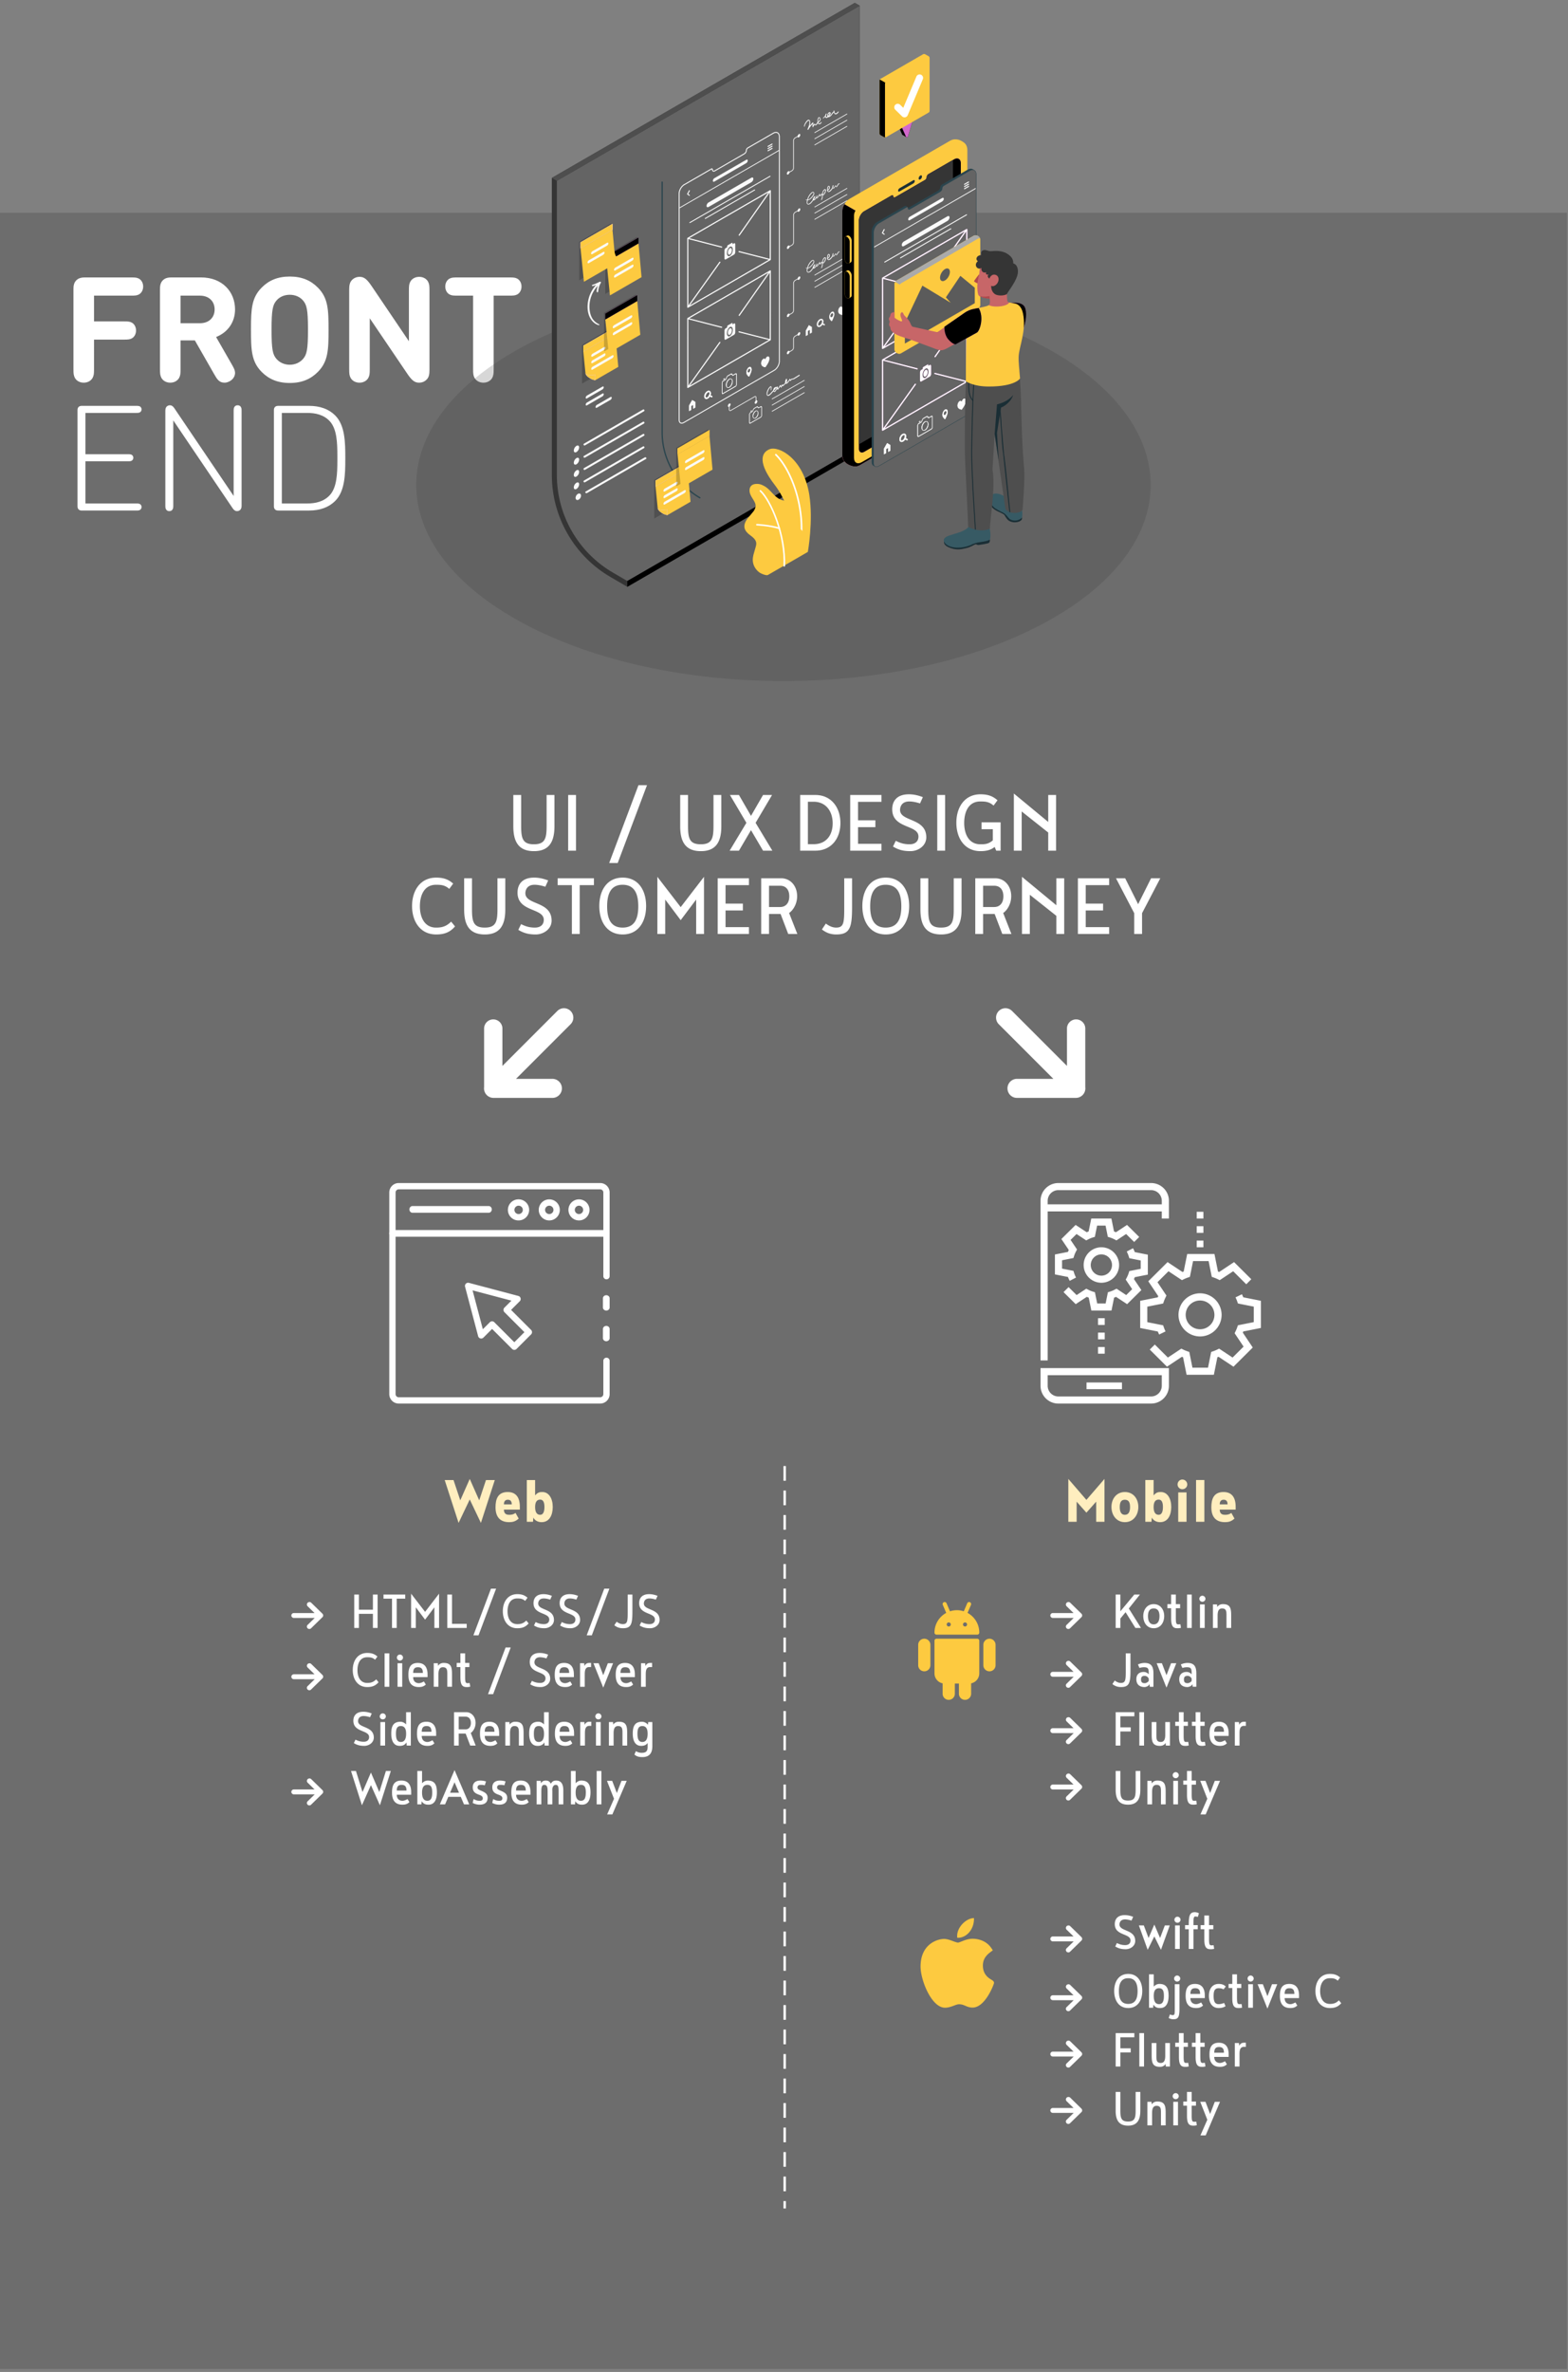 <svg xmlns="http://www.w3.org/2000/svg" xmlns:xlink="http://www.w3.org/1999/xlink" width="518" height="783" xmlns:v="https://vecta.io/nano"><rect width="100%" height="100%" fill="#808080" stroke="none"/><style><![CDATA[.B{fill:#fdca40}.C{fill:#000}.D{fill:#d268cc}.E{fill:#fff}.F{opacity:.2}.G{fill:#fafafa}.H{fill:#1a2e35}.I{fill-rule:nonzero}.J{fill:#353535}]]></style><g fill="none" fill-rule="evenodd"><path opacity=".146" d="M0 70.235h517.647V782H0z" class="C"/><path d="M27.665 126.326c1.335 0 2.426-.655 2.936-1.601.388-.776.454-1.317.46-2.692l.001-9.925h9.803c1.432 0 1.99-.049 2.645-.388.849-.437 1.432-1.432 1.432-2.621s-.582-2.184-1.432-2.621c-.655-.34-1.213-.388-2.645-.388h-9.803v-8.493h12.157c1.432 0 1.99-.049 2.645-.388.849-.437 1.432-1.432 1.432-2.621s-.582-2.184-1.432-2.621c-.614-.318-1.143-.381-2.386-.388l-15.084-.001c-.995 0-2.232 0-3.179.946-.891.891-.943 2.039-.946 3.001v26.238c0 1.577.049 2.135.461 2.96.51.946 1.601 1.601 2.936 1.601zm46.515 0c.607 0 1.213-.194 1.796-.534 1.116-.631 1.723-1.747 1.674-2.815-.049-.801-.315-1.359-1.092-2.718l-5.168-9.002c3.979-1.601 6.26-4.999 6.26-9.124 0-5.775-4.174-10.555-11.235-10.555h-9.439c-.995 0-2.232 0-3.179.946-.891.891-.943 2.039-.946 3.001v26.238c0 1.577.049 2.135.461 2.96.51.946 1.601 1.601 2.936 1.601s2.426-.655 2.936-1.601c.388-.776.454-1.317.46-2.692v-9.658h4.732l6.406 11.186c.874 1.529 1.577 2.766 3.397 2.766zm-8.129-19.63h-6.406v-9.099h6.406c2.96 0 4.853 1.844 4.853 4.562 0 2.693-1.893 4.538-4.853 4.538zm29.676 19.727c4.004 0 6.94-1.286 9.269-3.64 3.421-3.421 3.543-7.328 3.543-13.928s-.121-10.507-3.543-13.928c-2.329-2.354-5.265-3.64-9.269-3.64s-6.94 1.286-9.269 3.64c-3.345 3.345-3.536 7.155-3.543 13.492v.436c0 6.6.121 10.507 3.543 13.928 2.329 2.354 5.265 3.64 9.269 3.64zm0-6.018c-1.844 0-3.373-.776-4.343-1.868-1.286-1.456-1.674-3.082-1.674-9.682s.388-8.25 1.674-9.706c.971-1.116 2.499-1.844 4.343-1.844s3.373.728 4.343 1.844c1.26 1.427 1.658 3.04 1.674 9.316v.39c0 6.6-.388 8.226-1.674 9.682-.971 1.092-2.499 1.868-4.343 1.868zm42.682 5.921c1.043 0 1.868-.364 2.548-1.043.776-.776.922-1.796.922-3.179V95.947c0-1.577-.049-2.135-.461-2.96-.51-.946-1.601-1.601-2.936-1.601s-2.426.655-2.936 1.601c-.412.825-.461 1.383-.461 2.96v16.694l-12.278-18.15c-1.456-2.135-2.402-3.106-3.979-3.106-1.019 0-1.868.364-2.548 1.043-.752.776-.922 1.796-.922 3.179v26.157c0 1.577.049 2.135.461 2.96.51.946 1.601 1.601 2.936 1.601s2.426-.655 2.936-1.601c.413-.825.461-1.383.461-2.96V105.07l12.302 18.15c1.432 2.135 2.402 3.106 3.955 3.106zm21.28 0c1.335 0 2.426-.655 2.936-1.601.412-.825.461-1.383.461-2.96V97.597h5.12c1.432 0 1.99-.049 2.645-.388.849-.437 1.432-1.432 1.432-2.621s-.582-2.184-1.432-2.621c-.614-.318-1.143-.381-2.386-.388l-17.292-.001c-1.432 0-1.99.049-2.645.388-.849.437-1.432 1.432-1.432 2.621s.582 2.184 1.432 2.621c.614.318 1.143.381 2.386.388l5.378.001v24.168c0 1.577.049 2.135.461 2.96.51.946 1.601 1.601 2.936 1.601zM45.088 168.529c.679 0 .971-.073 1.213-.243.315-.243.461-.534.461-.922s-.146-.679-.461-.922c-.243-.17-.534-.243-1.213-.243H28.224v-13.928H42.37c.679 0 .971-.073 1.213-.243.315-.243.461-.534.461-.922s-.146-.679-.461-.922c-.243-.17-.534-.243-1.213-.243H28.224v-13.637h16.864c.679 0 .971-.073 1.213-.243.315-.243.461-.534.461-.922s-.146-.679-.461-.922c-.243-.17-.534-.243-1.213-.243H27.156c-.388 0-.825 0-1.189.364-.324.324-.359.705-.363 1.058v31.578c0 .388 0 .825.364 1.189s.801.364 1.189.364h17.932zm33.243.194c.388 0 .776-.17 1.019-.412.291-.291.461-.679.461-1.407v-31.301c0-.752-.073-.995-.291-1.335-.218-.315-.558-.485-1.019-.485s-.801.17-1.019.485c-.218.34-.291.582-.291 1.335v28.123l-19.63-29.021c-.364-.534-.801-.922-1.456-.922-.388 0-.776.17-1.019.412-.291.291-.461.679-.461 1.407v31.301c0 .752.073.995.291 1.335.218.315.558.485 1.019.485s.801-.17 1.019-.485c.218-.34.291-.582.291-1.335v-28.123l19.63 29.021c.364.534.801.922 1.456.922zm23.755-.194c3.64 0 6.551-1.068 8.638-3.154 3.221-3.221 3.344-8.709 3.349-13.754v-.368c0-5.144-.049-10.822-3.349-14.122-2.087-2.087-4.999-3.154-8.638-3.154H92.04c-.388 0-.825 0-1.189.364-.324.324-.359.705-.363 1.058v31.578c0 .388 0 .825.364 1.189s.801.364 1.189.364h10.046zm-.631-2.329h-8.347v-29.894h8.347c2.766 0 5.435.582 7.425 2.669 2.429 2.567 2.564 7.168 2.572 11.514v1.528c-.007 4.346-.142 8.947-2.572 11.514-1.99 2.087-4.659 2.669-7.425 2.669z" class="E I"/><path fill="#373737" d="M173.035 205.859c47.38 25.29 124.198 25.29 171.577.001s47.38-66.294 0-91.584-124.198-25.29-171.578-.001-47.38 66.294.001 91.584" class="F"/><path d="M307.303 133.994l-4.634-2.708c-11.533-6.659-18.638-18.964-18.638-32.282V1.892l-1.644-.949-100.084 57.792v98.07c0 13.866 7.46 26.786 19.467 33.719l5.463 3.187 100.07-57.818v-1.898z" class="J"/><path fill="#646464" d="M183.962 59.692v97.112c0 13.317 7.105 25.623 18.638 32.282l4.633 2.708 100.07-57.8-4.634-2.708c-11.533-6.658-18.638-18.964-18.638-32.282V1.892l-100.07 57.8z"/><path fill="#4e4e4e" d="M182.303 58.734l1.659.958 100.069-57.8-1.644-.949z"/><path d="M207.233 191.794l100.07-57.8v1.898l-100.07 57.819z" class="C"/><path fill="#2b454e" d="M231.199 164.532c-.037 0-.075-.009-.109-.029a25.2 25.2 0 0 1-12.563-21.76V60.129c0-.12.097-.218.218-.218s.218.098.218.218v82.613a24.76 24.76 0 0 0 12.345 21.383c.104.06.14.194.08.298-.04.07-.114.109-.189.109"/><path d="M192.277 113.904v12.732l10.547-6.09v-12.732z" class="C F"/><path d="M204.255 121.112l-7.576 4.371c-.806-.39-2.743-1.22-3.252-2.209l-.726-7.205 10.546-6.091 1.007 11.133z" class="B"/><use xlink:href="#B" class="D"/><use xlink:href="#B" class="E"/><use xlink:href="#B" class="B"/><use xlink:href="#C" class="D"/><use xlink:href="#C" class="E"/><use xlink:href="#C" class="B"/><path d="M195.747 121.078l6.526-3.769c.237-.136.429-.04.429.218s-.192.575-.429.712l-6.526 3.769c-.237.137-.429.04-.429-.217s.192-.576.429-.713m0-2.147l3.851-2.225c.237-.136.429-.039.429.218s-.192.576-.429.713l-3.851 2.224c-.237.137-.429.04-.429-.217s.192-.576.429-.713m0-2.153l3.851-2.224c.237-.137.429-.04.429.217s-.192.576-.429.713l-3.851 2.224c-.237.137-.429.04-.429-.217s.192-.576.429-.713" class="G"/><path d="M199.547 103.293v12.732l10.548-6.09V97.203z" class="C F"/><use xlink:href="#D" class="B"/><use xlink:href="#E" class="D"/><use xlink:href="#E" opacity=".6" class="C"/><path d="M202.86 109.651l5.584-3.224c.237-.136.429-.039.429.218s-.192.576-.429.713l-5.584 3.224c-.237.137-.429.04-.429-.217s.192-.576.429-.713m0-2.295l5.584-3.224c.237-.136.429-.039.429.218s-.192.576-.429.713l-5.584 3.224c-.237.137-.429.04-.429-.217s.192-.576.429-.713" class="G"/><path d="M199.959 84.284v12.732l10.548-6.091V78.194z" class="C F"/><use xlink:href="#D" x="0.412" y="-19.009" class="B"/><use xlink:href="#E" x="0.412" y="-19.009" class="D"/><use xlink:href="#E" x="0.412" y="-19.009" opacity=".6" class="C"/><path d="M203.271 90.642l5.585-3.224c.237-.136.429-.039.429.218s-.192.576-.429.713l-5.585 3.224c-.237.137-.429.04-.429-.217s.192-.576.429-.713m0-2.295l5.585-3.224c.237-.136.429-.039.429.218s-.192.576-.429.713l-5.585 3.224c-.237.137-.429.04-.429-.217s.192-.576.429-.713" class="G"/><path d="M191.367 79.781v12.731l10.548-6.09V73.691z" class="C F"/><path d="M204.551 85.715s-.514.871-2.355 1.934l-9.289 5.363-1.115-11.066 10.547-6.09.59 6.404c.095 1.045.246 2.566 1.622 3.455" class="B"/><use xlink:href="#F" class="D"/><use xlink:href="#F" class="E"/><use xlink:href="#F" class="B"/><path d="M194.533 85.919l4.745-2.737c.237-.137.429-.04.429.217s-.192.576-.429.713l-4.745 2.737c-.237.137-.429.04-.429-.217s.192-.576.429-.713m1.169-2.976l4.84-2.789c.237-.137.429-.04.429.217s-.192.576-.429.713l-4.84 2.789c-.237.137-.429.04-.429-.217s.192-.576.429-.713m1.499 12.436c-.055.293-.108.596-.085.894.017.225.436.301.48.054l.109-.822c.045-.255.107-.507.183-.755a6.94 6.94 0 0 1 .632-1.448c.051-.087-.024-.204-.092-.255-.087-.063-.204-.077-.301-.028l-1.233.569-.615.246-.639.236c-.213.099-.048.338.133.366-.031.002-.022.004.034.006l.049-.009c.071-.013.14-.041.209-.065l.337-.117.556-.211c-.48.49-.893 1.064-1.234 1.61-.578.923-1.01 1.927-1.278 2.983-.509 2.005-.521 4.429.492 6.289.612 1.124 1.634 2.133 2.91 2.432.197.046.165-.245.038-.309-.979-.5-1.784-1.147-2.319-2.126-.498-.91-.732-1.954-.813-2.982-.161-2.041.362-4.133 1.414-5.885.3-.498.647-.968 1.03-1.404l.287-.303-.081.215a7.32 7.32 0 0 0-.201.818m-3.281 37.49l5.101-2.948c.237-.137.429-.04.429.217s-.192.576-.429.713l-5.101 2.947c-.237.137-.429.04-.429-.217s.192-.576.429-.713m0-2.295l5.101-2.948c.237-.137.429-.04.429.217s-.192.576-.429.713l-5.101 2.948c-.237.137-.429.04-.429-.217s.192-.576.429-.713m3.255 3.082l4.484-2.583c.237-.137.429-.04.429.217s-.192.576-.429.713l-4.484 2.583c-.237.137-.429.04-.429-.217s.192-.576.429-.713" class="G"/><path d="M216.139 158.428v12.732l10.547-6.09v-12.731z" class="C F"/><path d="M228.117 165.636l-7.576 4.371c-.806-.389-2.743-1.22-3.252-2.209l-.726-7.205 10.546-6.091 1.007 11.133z" class="B"/><use xlink:href="#B" x="23.862" y="44.525" class="D"/><use xlink:href="#B" x="23.862" y="44.525" class="E"/><use xlink:href="#B" x="23.862" y="44.525" class="B"/><use xlink:href="#G" class="D"/><use xlink:href="#G" class="E"/><use xlink:href="#G" class="B"/><path d="M219.609 165.602l6.526-3.769c.237-.136.429-.04.429.218s-.192.575-.429.712l-6.526 3.769c-.237.137-.429.04-.429-.217s.192-.576.429-.713m0-2.147l3.851-2.224c.237-.137.429-.04.429.217s-.192.576-.429.713l-3.851 2.224c-.237.137-.429.04-.429-.217s.192-.576.429-.713m0-2.153l3.851-2.225c.237-.137.429-.039.429.218s-.192.575-.429.712l-3.851 2.225c-.237.137-.429.04-.429-.217s.192-.576.429-.713" class="G"/><path d="M223.41 147.817v12.732l10.547-6.09v-12.731z" class="C F"/><g class="B"><use xlink:href="#D" x="23.862" y="44.524"/><use xlink:href="#C" x="31.133" y="33.913"/><use xlink:href="#C" x="31.133" y="33.913" class="F"/></g><g class="G"><path d="M226.722 154.175l5.584-3.224c.237-.136.429-.039.429.218a.92.92 0 0 1-.429.712l-5.584 3.224c-.237.137-.429.04-.429-.217s.192-.576.429-.713m0-2.295l5.584-3.224c.237-.136.429-.039.429.218s-.192.576-.429.713l-5.584 3.224c-.237.137-.429.04-.429-.217s.192-.576.429-.713m-36.281-4.7c.489-.282.885-.054.885.511a1.96 1.96 0 0 1-.885 1.534c-.489.283-.886.054-.886-.511a1.96 1.96 0 0 1 .886-1.534m2.657-.125c-.113 0-.223-.059-.283-.163-.09-.156-.037-.356.119-.446l19.48-11.247c.157-.091.357-.036.446.119a.33.33 0 0 1-.119.447l-19.48 11.246c-.051.03-.108.044-.163.044m-2.657 4.165c.489-.282.885-.054.885.511a1.96 1.96 0 0 1-.885 1.534c-.489.282-.886.053-.886-.511a1.96 1.96 0 0 1 .886-1.534m2.657-.125c-.113 0-.223-.059-.283-.163-.09-.156-.037-.356.119-.447l19.48-11.246c.157-.091.357-.036.446.119a.33.33 0 0 1-.119.447l-19.48 11.246c-.051.03-.108.044-.163.044m-2.657 4.165c.489-.283.885-.054.885.511a1.96 1.96 0 0 1-.885 1.534c-.489.283-.886.054-.886-.511a1.96 1.96 0 0 1 .886-1.534m2.657-.125c-.113 0-.223-.059-.283-.163-.09-.156-.037-.356.119-.446l19.48-11.247c.157-.091.357-.036.446.119a.33.33 0 0 1-.119.447l-19.48 11.246c-.051.03-.108.044-.163.044m-2.657 4.225c.489-.283.885-.054.885.511a1.96 1.96 0 0 1-.885 1.534c-.489.283-.886.054-.886-.511a1.96 1.96 0 0 1 .886-1.534m2.657-.125c-.113 0-.223-.059-.283-.163-.09-.156-.037-.356.119-.446l19.48-11.247c.157-.091.357-.036.446.119a.33.33 0 0 1-.119.447l-19.48 11.246c-.051.03-.108.044-.163.044m-2.188 3.801c.489-.283.946-.089 1.021.433s-.261 1.174-.75 1.456-.946.089-1.021-.433.261-1.174.75-1.456m2.844-.233a.41.41 0 0 1-.327-.138c-.118-.14-.086-.328.07-.418l19.479-11.247c.157-.091.379-.049.497.091s.087.327-.07.418l-19.479 11.247a.37.37 0 0 1-.17.048m41.423-106.917c-.01.002-.046.005-.107.041l-.545.314-8.396 4.848a2.71 2.71 0 0 0-.322.22l-.101.091-.054.049c-.675.63-1.147 1.64-1.147 2.454v74.656c0 .322.072.584.21.756.234.293.662.296 1.136.02l29.842-17.23c.895-.515 1.624-1.778 1.624-2.816V45.175c0-.823-.359-1.314-.962-1.314-.258 0-.553.092-.853.265l-.175.103-8.246 4.761c-.206.145-.374.454-.374.689a1.52 1.52 0 0 1-.723 1.208l-9.782 5.647c-.141.082-.28.123-.415.123-.346 0-.587-.27-.587-.657 0-.069-.016-.109-.024-.116m-9.977 83.958c-.296 0-.546-.117-.724-.34s-.276-.555-.276-.946V63.9c0-.892.512-1.994 1.246-2.678l.054-.05.112-.101c.126-.099.246-.181.363-.248l8.394-4.847h0l.547-.316c.307-.179.587-.018.587.339 0 .17.075.353.283.353.08 0 .168-.027.262-.082l9.782-5.647c.315-.183.572-.607.572-.945s.216-.736.502-.938c.017-.013.036-.023.055-.034l8.39-4.843c.347-.201.694-.306 1.006-.306.769 0 1.266.635 1.266 1.618v74.111c0 1.135-.797 2.516-1.777 3.079l-29.841 17.23c-.278.162-.555.247-.803.247m2.535-75.204c-.033 0-.065-.01-.094-.03l-.59-.42c-.067-.048-.088-.137-.049-.209l.59-1.102c.043-.079.141-.109.22-.066s.109.141.066.22l-.523.976.474.337c.073.052.09.153.038.226a.16.16 0 0 1-.132.068m25.998-16.139c-.057 0-.112-.029-.143-.082-.045-.078-.018-.179.06-.225l1.333-.769c.078-.045.178-.018.224.06s.018.179-.06.224l-1.333.77c-.026.014-.054.022-.082.022m0 .71c-.057 0-.112-.029-.143-.082-.045-.079-.018-.179.06-.225l1.333-.769c.078-.045.178-.018.224.06s.018.179-.06.224l-1.333.769c-.026.015-.054.022-.082.022m0 .709c-.057 0-.112-.029-.143-.082-.045-.078-.018-.179.06-.224l1.333-.769c.078-.045.178-.019.224.06s.018.179-.06.225l-1.333.769c-.026.015-.054.022-.082.022M236.01 58.82l10.505-6.065c.283-.163.512-.047.512.259a1.1 1.1 0 0 1-.512.85L236.01 59.93c-.283.163-.512.048-.512-.259a1.1 1.1 0 0 1 .512-.851"/><use xlink:href="#H"/><use xlink:href="#I"/><use xlink:href="#J"/><use xlink:href="#K"/><use xlink:href="#H"/><use xlink:href="#I"/><use xlink:href="#J"/><use xlink:href="#K"/><path d="M224.478 68.775v-.289l32.865-18.975v.29zm9.622-1.953l14.093-8.137c.379-.219.687-.063.687.348s-.308.922-.687 1.141l-14.092 8.136c-.38.219-.687.064-.688-.347s.307-.922.687-1.141m-6.204 6.808a.15.15 0 0 1-.128-.073c-.041-.071-.017-.161.054-.201l26.502-15.301c.071-.04.161-.016.201.054s.016.161-.054.201l-26.502 15.3c-.023.013-.048.02-.073.02m5.097-1.363c-.051 0-.1-.027-.128-.074-.041-.07-.017-.16.054-.201l16.309-9.416c.071-.04.16-.016.201.054s.016.16-.054.201l-16.309 9.416c-.023.013-.048.02-.073.02m8.123 12.2c-.533.308-.966-.109-.966-.929s.433-1.737.966-2.044.966.109.966.929-.433 1.737-.966 2.044h0zm1.385-4.155l-.492.284v-.256c0-.164-.086-.247-.193-.186l-1.399.807c-.107.062-.193.245-.193.408v.256l-.492.285c-.221.127-.4.507-.4.847v2.506c0 .34.179.512.4.385l2.769-1.599c.221-.127.4-.507.4-.847v-2.506c0-.34-.179-.513-.4-.385h0zm11.785 5.13l-10.095-2.564c-.099-.025-.201.035-.227.135s.035.201.135.227l9.883 2.511-26.12 15.081 10.103-14.166c.06-.084.04-.2-.044-.26s-.2-.04-.26.043l-10.263 14.391V78.926l10.953 2.81a.19.19 0 0 0 .047.006c.083 0 .159-.055.18-.14.025-.1-.034-.201-.134-.227l-10.743-2.757 26.138-15.09-9.791 13.986c-.059.085-.038.201.046.26.033.023.07.034.107.034.059 0 .116-.028.153-.079l9.933-14.191v21.903zm.37-22.507c-.002-.025-.008-.048-.019-.071-.018-.034-.035-.054-.058-.07s-.024-.011-.03-.013a.18.18 0 0 0-.063-.017l-.026-.001c-.024.002-.047.008-.069.018l-27.273 15.743c-.025.015-.045.036-.061.061-.005.008-.007.016-.011.024s-.012.019-.015.03 0 .02-.001.031l-.004 22.751a.23.23 0 0 0 .022.083.17.17 0 0 0 .056.068c.022.015.021.011.024.013.027.013.055.022.084.022h0a.19.19 0 0 0 .088-.024l27.266-15.741c.029-.021.05-.04.065-.065l.023-.051c.003-.01 0-.02.001-.031l.004-22.75-.003-.012zm-13.54 19.004c-.373.215-.677.858-.677 1.432s.304.866.677.651.676-.858.676-1.432-.303-.866-.676-.651h0zm0 29.004c-.533.308-.966-.109-.966-.929s.433-1.737.966-2.044.966.109.966.929-.433 1.737-.966 2.044h0zm1.385-4.155l-.492.284v-.256c0-.164-.086-.247-.193-.186l-1.399.807c-.107.062-.193.245-.193.408v.256l-.492.285c-.221.127-.4.507-.4.847v2.506c0 .34.179.512.4.385l2.769-1.599c.221-.127.4-.507.4-.847v-2.506c0-.34-.179-.513-.4-.385h0zm11.785 5.13l-10.095-2.564c-.099-.025-.201.035-.227.135s.035.201.135.227l9.883 2.51-26.12 15.081 10.103-14.166c.06-.084.04-.2-.044-.26s-.2-.04-.26.044l-10.263 14.391v-21.912l10.953 2.811a.19.19 0 0 0 .047.006c.083 0 .159-.055.18-.14.025-.1-.034-.201-.134-.227l-10.743-2.757 26.138-15.09-9.791 13.987c-.059.084-.038.201.046.259.033.023.07.034.107.034.059 0 .116-.028.153-.08l9.933-14.19v21.903zm.37-22.507c-.002-.025-.008-.048-.019-.071-.018-.034-.035-.054-.058-.07s-.024-.01-.03-.013a.16.16 0 0 0-.064-.017.12.12 0 0 0-.025 0 .19.19 0 0 0-.07.018L227.117 105h0c-.025.014-.044.036-.061.061-.005.007-.007.016-.011.024s-.012.019-.015.03 0 .02-.001.031l-.004 22.75c.004.037.011.061.022.084a.17.17 0 0 0 .056.068c.022.015.021.011.024.012.027.014.055.023.084.023h0a.19.19 0 0 0 .088-.024l27.266-15.741a.23.23 0 0 0 .065-.065l.023-.051c.003-.01 0-.02.001-.031l.004-22.75-.003-.012zm-13.54 19.004c-.373.215-.677.858-.677 1.432s.304.866.677.651.676-.858.676-1.432-.303-.866-.676-.651h0zm19.273-51.863c.245-.141.443-.027.443.255a.98.98 0 0 1-.443.767c-.245.141-.443.027-.443-.255a.98.98 0 0 1 .443-.767m3.542-12.269c.245-.141.443-.027.443.255a.98.98 0 0 1-.443.767c-.245.141-.443.027-.443-.255a.98.98 0 0 1 .443-.767"/><path d="M260.388 57.171c-.037 0-.074-.019-.095-.054a.11.11 0 0 1 .04-.149l1.208-.697a1.02 1.02 0 0 0 .509-.882v-8.923a1.24 1.24 0 0 1 .618-1.07l1.208-.697c.051-.03.118-.013.149.04a.11.11 0 0 1-.04.149l-1.208.697a1.02 1.02 0 0 0-.509.881v8.923a1.24 1.24 0 0 1-.617 1.071l-1.208.698c-.017.01-.036.014-.054.014m9.885-17.129a3.03 3.03 0 0 1 .089-.659c.023-.091.047-.231.099-.317.158-.259.392-.098.412.16.031.413-.311.709-.599.961v-.144m1.04.221c-.163.186-.355.416-.609.472-.227.05-.335-.067-.386-.229.249-.228.527-.429.67-.746.128-.284.146-.637-.063-.889-.199-.241-.513-.256-.653.044-.18.384-.22.884-.208 1.301.001.051.006.103.013.154-.108.105-.21.214-.294.343-.056.086-.103.18-.171.259-.048.065-.109.109-.185.136-.088.023-.146-.004-.176-.082.031-.101-.096-.272-.197-.173-.155.153-.285.323-.4.502l.031-.767c.005-.074-.118-.242-.201-.16a9.79 9.79 0 0 0-.997 1.15 4.06 4.06 0 0 0 .129-.594c.051-.39.114-1.089-.243-1.368-.393-.307-.852.272-1.072.546-.35.436-.575.944-.69 1.489-.022.105.141.248.178.105a3.62 3.62 0 0 1 .5-1.121c.118-.177.814-1.142 1.051-.68.087.17.059.444.05.629-.012.255-.061.507-.127.753-.12.447-.3.875-.483 1.299-.054.125.146.34.232.194.41-.694.894-1.325 1.427-1.925l-.028.918c-.003.098.154.264.217.12a2.75 2.75 0 0 1 .482-.736c.075.095.192.159.323.162.355.007.491-.436.684-.658.013-.015.028-.027.042-.042.074.164.197.296.404.336.423.083.688-.26.865-.594.036-.068-.035-.233-.113-.145m2.222-2.224c.04-.143.102-.286.185-.409.063-.094.142-.196.235-.262.019-.013.051-.04.075-.044.101-.014.061.056.033.141-.077.233-.237.463-.397.645l-.13.143c-.048-.061-.034-.092 0-.213m3.417-1.253c-.218.182-.422.398-.66.551a.84.84 0 0 1-.176.09c-.182.061-.284-.107-.353-.244-.086-.172-.11-.439-.157-.632-.02-.08-.185-.175-.191-.04-.008.158-.053.306-.148.434-.091.123-.225.16-.327.258-.077.074-.127.202-.187.292a3.39 3.39 0 0 1-.24.317c-.176.204-.388.421-.631.545l.123-.153c.171-.224.421-.583.396-.88-.02-.244-.252-.357-.47-.276-.282.104-.467.464-.565.728-.075.202-.126.46-.028.66-.095.078-.194.146-.29.172-.192.052-.188-.056-.198-.209-.005-.075.003-.15.016-.223.002-.013.008-.024.01-.037.078-.145.146-.297.197-.459.027-.087-.104-.288-.189-.174-.129.174-.213.371-.254.579a2.48 2.48 0 0 1-.713.792c-.074.052.005.231.094.177.235-.143.433-.323.602-.528.045.294.255.499.562.373a1.6 1.6 0 0 0 .4-.25c.215.076.466-.05.646-.186a3.23 3.23 0 0 0 .459-.425c.153-.172.254-.368.389-.551.1-.134.266-.204.368-.347.026-.037.038-.078.058-.117.057.306.158.616.449.691.449.117.929-.431 1.116-.768.032-.058-.026-.231-.107-.163m-7.798 7.093a.11.11 0 0 1-.095-.054.11.11 0 0 1 .04-.149l10.625-6.134a.11.11 0 0 1 .149.04.11.11 0 0 1-.04.149l-10.625 6.134c-.017.01-.036.014-.054.014m0 2.032a.11.11 0 0 1-.095-.054.11.11 0 0 1 .04-.149l10.625-6.135a.11.11 0 0 1 .149.04.11.11 0 0 1-.04.149l-10.625 6.134c-.017.01-.036.014-.054.014m0 2.032a.11.11 0 0 1-.095-.054.11.11 0 0 1 .04-.149l10.625-6.134a.11.11 0 0 1 .149.04.11.11 0 0 1-.04.149l-10.625 6.134c-.017.01-.036.014-.054.014M260.403 81.1c.245-.141.443-.027.443.255a.98.98 0 0 1-.443.767c-.245.141-.443.027-.443-.256a.98.98 0 0 1 .443-.767m3.542-12.269c.245-.141.443-.027.443.255a.98.98 0 0 1-.443.767c-.245.141-.443.027-.443-.255a.98.98 0 0 1 .443-.767"/><path d="M260.403 81.721a.11.11 0 0 1-.095-.054.11.11 0 0 1 .04-.149l1.208-.697a1.02 1.02 0 0 0 .509-.882v-8.923a1.24 1.24 0 0 1 .617-1.071l1.208-.697a.11.11 0 0 1 .149.04.11.11 0 0 1-.04.149l-1.208.697a1.02 1.02 0 0 0-.509.882v8.923a1.24 1.24 0 0 1-.618 1.07l-1.208.698c-.017.01-.036.014-.054.014m8.766-13.291a.11.11 0 0 1-.095-.054.11.11 0 0 1 .04-.149l10.625-6.135a.11.11 0 0 1 .149.04.11.11 0 0 1-.04.149l-10.625 6.135c-.017.01-.036.014-.054.014m0 2.032c-.037 0-.074-.019-.095-.054a.11.11 0 0 1 .04-.149l10.625-6.135a.11.11 0 0 1 .149.04.11.11 0 0 1-.04.149l-10.625 6.135c-.017.01-.036.014-.054.014m0 2.032a.11.11 0 0 1-.095-.054.11.11 0 0 1 .04-.149l10.625-6.135a.11.11 0 0 1 .149.04.11.11 0 0 1-.04.149l-10.625 6.135c-.017.01-.036.014-.054.014m3.481-9.597c-.011.064-.031.126-.05.188a3.08 3.08 0 0 1-.344.741c-.056.089-.115.18-.187.258a.64.64 0 0 1-.134.113c-.033.022-.07.034-.108.044.019-.24.047-.477.112-.702a1.68 1.68 0 0 1 .276-.573c.05-.065.165-.231.249-.239l.197.075-.013.095m-3.917 2.618a1.36 1.36 0 0 1 .351-.465c-.087.266-.276.513-.436.733.001-.022.005-.042.009-.058.019-.072.044-.142.076-.21m-.922-1.311c.121-.144.733-.892.949-.558.101.156-.022.446-.095.591-.092.182-.216.343-.341.503-.368.468-.831 1.015-1.414 1.17a4.68 4.68 0 0 1 .901-1.705m4.898-1.699c-.253-.168-.519.1-.665.291-.194.255-.298.571-.357.883l-.061.429-.018-.058c.043-.077-.089-.235-.157-.149l-.362.49c-.045.063-.154.28-.208-.005-.013-.067.058-.208.063-.284.004-.054-.089-.217-.15-.126l-.614.899c-.058.076-.211.36-.296.373-.058.008-.084-.014-.094-.051a3.94 3.94 0 0 0 .2-.513c.021-.066-.079-.244-.145-.149l-.011.019h0a1.25 1.25 0 0 0-.184.432c-.148.32-.332.624-.62.832-.037.027-.112.081-.184.116.243-.327.461-.691.449-1.087-.001-.046-.065-.158-.126-.115a1.66 1.66 0 0 0-.625.803c-.048.135-.096.323-.054.462l-.634.773c-.194.21-.766.765-1.046.42-.118-.146-.074-.351-.054-.529s.053-.36.095-.538c.722-.078 1.322-.78 1.743-1.337.236-.312.528-.778.349-1.185-.165-.374-.574-.269-.829-.057-.701.585-1.195 1.455-1.429 2.33l-.019.074c-.138.009-.281-.003-.431-.046-.064-.018-.058.108-.009.128a1.3 1.3 0 0 0 .394.097c-.082.336-.15.725-.055 1.029.115.367.511.416.827.283.485-.204.852-.726 1.164-1.129l.118-.151c.015.003.027.01.044.012.294.035.591-.262.759-.468a2.26 2.26 0 0 0 .204-.3c.042.066.108.111.201.089.227-.053.419-.412.546-.584l.299-.431c0 .123.038.232.185.283.124.043.213-.043.289-.13a3.7 3.7 0 0 0 .277-.376.46.46 0 0 0 .124.131c-.044.509-.079 1.014-.312 1.492-.034.069.078.234.139.148.324-.457.351-1.009.386-1.558.185.009.355-.121.478-.268.229-.272.41-.62.512-.96.068-.23.148-.574-.094-.735m1.063-.888c.177-.091.175.183.156.285a1.28 1.28 0 0 1-.147.391 1.62 1.62 0 0 1-.334.393c.005-.165.039-.337.066-.477.034-.177.075-.497.259-.592m3.543-1.04c-.193-.138-.37.033-.482.191l-.546.799c-.108-.097-.184-.216-.213-.366-.008-.04-.073-.101-.106-.046-.15.254-.307.536-.507.753-.053.058-.157.168-.245.078-.009-.009-.015-.024-.021-.037.084-.221.13-.458.121-.714-.003-.078-.11-.173-.165-.082a1.01 1.01 0 0 0-.148.622c-.099.252-.245.471-.401.659s-.941 1.092-1.127.52c-.003-.009-.002-.019-.005-.028.382-.223.747-.722.676-1.186-.027-.176-.139-.351-.329-.374-.201-.023-.336.16-.407.325-.111.261-.15.565-.171.845-.017.234-.014.49.157.672.395.421.918-.055 1.199-.353a3.03 3.03 0 0 0 .527-.732c.034.044.073.081.128.099.182.059.329-.115.424-.244a3.39 3.39 0 0 0 .335-.578.91.91 0 0 0 .279.391c.027.023.078.034.104.001l.408-.569c.075-.106.309-.555.48-.474.117.056.105-.121.035-.171m-16.912 43.004c.245-.141.443-.027.443.255a.98.98 0 0 1-.443.767c-.245.141-.443.027-.443-.255a.98.98 0 0 1 .443-.767m3.542-12.269c.245-.141.443-.027.443.255a.98.98 0 0 1-.443.767c-.245.141-.443.027-.443-.255a.98.98 0 0 1 .443-.767"/><path d="M260.403 104.2a.11.11 0 0 1-.095-.054.11.11 0 0 1 .04-.149l1.208-.697a1.02 1.02 0 0 0 .509-.882v-8.923a1.24 1.24 0 0 1 .617-1.07l1.208-.697c.051-.03.119-.013.149.04a.11.11 0 0 1-.04.149l-1.208.698a1.02 1.02 0 0 0-.509.881v8.923a1.24 1.24 0 0 1-.618 1.071l-1.208.697c-.017.01-.036.014-.054.014m-10.195 28.266c0-.283-.198-.397-.443-.255a.98.98 0 0 0-.443.766c0 .283.198.397.443.256a.98.98 0 0 0 .443-.767m-8.854 1.022c0-.283-.198-.397-.443-.255a.98.98 0 0 0-.443.766c0 .283.198.397.443.256a.98.98 0 0 0 .443-.767"/><path d="M241.229 135.666a.42.42 0 0 1-.427-.427v-1.494c0-.06.049-.109.109-.109s.109.049.109.109v1.494c0 .075.039.143.104.181s.143.037.209 0l7.974-4.604c.119-.068.26-.068.378 0s.189.191.189.327v1.579c0 .06-.049.109-.109.109s-.109-.049-.109-.109v-1.579c0-.058-.03-.109-.08-.138s-.11-.029-.16 0l-7.974 4.604c-.067.039-.14.058-.213.058m19.162-19.812c.245-.141.443-.027.443.255a.98.98 0 0 1-.443.767c-.245.141-.443.027-.443-.255a.98.98 0 0 1 .443-.767m3.542-6.135c.245-.141.443-.027.443.255a.98.98 0 0 1-.443.767c-.245.141-.443.027-.443-.255a.98.98 0 0 1 .443-.767"/><path d="M260.39 116.474a.11.11 0 0 1-.095-.054.11.11 0 0 1 .04-.149l1.208-.697a1.02 1.02 0 0 0 .509-.882v-2.788a1.24 1.24 0 0 1 .617-1.071l1.208-.697a.11.11 0 0 1 .149.04.11.11 0 0 1-.04.149l-1.208.697c-.313.181-.509.52-.509.882v2.788a1.24 1.24 0 0 1-.617 1.07l-1.208.698c-.017.01-.036.014-.054.014m8.779-25.565a.11.11 0 0 1-.095-.054.11.11 0 0 1 .04-.149l10.625-6.134a.11.11 0 0 1 .149.04.11.11 0 0 1-.04.149l-10.625 6.134c-.017.01-.036.014-.054.014m0 2.032a.11.11 0 0 1-.095-.054.11.11 0 0 1 .04-.149l10.625-6.135a.11.11 0 0 1 .149.04.11.11 0 0 1-.04.149l-10.625 6.134c-.017.01-.036.014-.054.014m0 2.032a.11.11 0 0 1-.095-.054.11.11 0 0 1 .04-.149l10.625-6.134a.11.11 0 0 1 .149.04.11.11 0 0 1-.04.149l-10.625 6.134c-.017.01-.036.014-.054.014m-14.091 36.833a.11.11 0 0 1-.095-.054.11.11 0 0 1 .04-.149l10.625-6.135a.11.11 0 0 1 .149.04.11.11 0 0 1-.04.149l-10.625 6.135c-.017.01-.036.014-.054.014m0 2.032a.11.11 0 0 1-.095-.054.11.11 0 0 1 .04-.149l10.625-6.134a.11.11 0 0 1 .149.04.11.11 0 0 1-.04.149l-10.625 6.134c-.017.01-.036.014-.054.014m0 2.032a.11.11 0 0 1-.095-.054.11.11 0 0 1 .04-.149l10.625-6.134a.11.11 0 0 1 .149.04.11.11 0 0 1-.04.149l-10.625 6.134c-.017.01-.036.014-.054.014m17.572-50.493c-.011.064-.031.126-.05.188a3.08 3.08 0 0 1-.344.741c-.056.089-.115.18-.187.258a.64.64 0 0 1-.134.113.35.35 0 0 1-.108.044c.019-.24.047-.477.112-.702a1.68 1.68 0 0 1 .276-.573c.05-.065.165-.23.249-.239l.197.075-.013.095m-3.917 2.618a1.36 1.36 0 0 1 .351-.465c-.087.266-.276.513-.436.733.001-.022.005-.042.009-.058.019-.072.044-.142.076-.21m-.922-1.311c.121-.144.733-.892.949-.558.101.156-.022.446-.095.591-.092.182-.216.343-.341.503-.368.468-.831 1.015-1.414 1.17a4.68 4.68 0 0 1 .901-1.705m4.898-1.699c-.253-.168-.519.1-.665.291-.194.255-.298.571-.357.883l-.061.429-.018-.058c.043-.077-.089-.235-.157-.149l-.362.49c-.045.063-.154.28-.208-.005-.013-.067.058-.208.063-.284.004-.054-.089-.217-.15-.126l-.614.899c-.058.076-.211.36-.296.373-.058.008-.084-.014-.094-.051a3.94 3.94 0 0 0 .2-.513c.021-.066-.079-.244-.145-.149l-.011.019h0a1.24 1.24 0 0 0-.184.432c-.148.32-.332.624-.62.832a1.31 1.31 0 0 1-.184.116c.243-.327.461-.691.449-1.087-.001-.046-.065-.158-.126-.115a1.66 1.66 0 0 0-.625.803c-.048.135-.096.323-.054.462l-.634.773c-.194.21-.766.765-1.046.42-.118-.146-.074-.351-.054-.529s.053-.36.095-.538c.722-.078 1.322-.78 1.743-1.337.236-.312.528-.778.349-1.185-.165-.374-.574-.269-.829-.057-.701.585-1.195 1.456-1.429 2.33l-.019.074a1.25 1.25 0 0 1-.431-.046c-.064-.018-.058.108-.009.128a1.3 1.3 0 0 0 .394.097c-.082.336-.15.725-.055 1.029.115.367.511.416.827.283.485-.204.852-.726 1.164-1.129l.118-.151c.015.003.027.01.044.012.294.035.591-.262.759-.468a2.33 2.33 0 0 0 .204-.3c.042.066.108.111.201.089.227-.053.419-.412.546-.584l.299-.431c0 .123.038.232.185.283.124.043.213-.043.289-.13a3.7 3.7 0 0 0 .277-.376.46.46 0 0 0 .124.131c-.044.509-.079 1.014-.312 1.492-.034.069.078.234.139.148.324-.457.351-1.009.386-1.558.185.009.355-.122.478-.268.229-.272.41-.62.512-.96.068-.23.148-.574-.094-.735m1.063-.888c.177-.091.175.183.156.285a1.28 1.28 0 0 1-.147.391 1.62 1.62 0 0 1-.334.393c.005-.165.039-.337.066-.477.034-.177.075-.497.259-.592m3.543-1.04c-.193-.138-.37.033-.482.191l-.546.799c-.108-.097-.184-.216-.213-.365-.008-.04-.073-.101-.106-.046-.15.254-.307.535-.507.753-.053.058-.157.168-.245.078-.009-.009-.015-.023-.021-.037a1.81 1.81 0 0 0 .121-.714c-.003-.078-.11-.173-.165-.082a1.01 1.01 0 0 0-.148.622c-.099.252-.245.471-.401.659s-.941 1.092-1.127.52c-.003-.009-.002-.019-.005-.028.382-.223.747-.722.676-1.186-.027-.176-.139-.351-.329-.374-.201-.023-.336.16-.407.324-.111.261-.15.565-.171.846-.017.234-.014.49.157.672.395.42.918-.055 1.199-.354a3.02 3.02 0 0 0 .527-.732c.034.044.073.081.128.099.182.059.329-.115.424-.244a3.39 3.39 0 0 0 .335-.578.91.91 0 0 0 .279.391c.027.023.078.034.104.001l.408-.569c.075-.106.309-.556.48-.474.117.056.105-.121.035-.171m-9.087 24.879v1.847l-.701.405v-1.29l-.638.368v1.29l-.702.405v-1.846l1.02-1.8zm2.586-.528c-.156.09-.297.112-.385.061s-.14-.184-.14-.365c0-.474.347-1.076.758-1.313a.57.57 0 0 1 .274-.088.22.22 0 0 1 .112.027c.089.051.14.184.14.365 0 .475-.347 1.076-.758 1.313m1.583-.436l-.494-.226c.083-.217.134-.439.134-.651 0-.356-.133-.629-.372-.767s-.542-.117-.851.061c-.555.321-.991 1.075-.991 1.716 0 .357.133.629.373.768a.68.68 0 0 0 .344.09 1.02 1.02 0 0 0 .507-.152c.25-.144.473-.379.646-.65l.51.234c.031.014.064.021.097.021a.23.23 0 0 0 .211-.136c.054-.117.002-.255-.115-.308m2.397-2.309c-.248.143-.459-.002-.462-.331s.206-.716.453-.859.459.002.462.331-.206.716-.453.859m-.012-1.716c-.466.269-.85 1.028-.845 1.688l.001.15c.003.441.407.906.69 1.198.092.094.259-.003.349-.201.277-.616.671-1.541.668-1.982l-.001-.15c-.005-.66-.396-.971-.862-.702m3.465 1.048l-.352-.094c-.658-.177-.992-.592-.992-1.236 0-.558.313-1.191.698-1.414.292-.168.541-.054.646.254.104-.428.354-.831.646-1 .386-.223.698.05.698.608 0 .643-.334 1.445-.992 2.381l-.352.5zm-30.372 32.341c-.109.063-.197.231-.197.376v2.731c0 .144.089.211.197.149l3.45-1.992a.47.47 0 0 0 .197-.376v-2.731c0-.145-.088-.211-.197-.149l-.567.327c-.197.114-.371.057-.443-.146-.05-.14-.17-.18-.306-.101l-.817.472c-.136.078-.256.257-.306.454-.072.286-.247.545-.444.658l-.566.327zm3.45 1.461l-3.45 1.991c-.19.109-.344-.007-.344-.26v-2.731c0-.253.154-.548.344-.658l.566-.327c.136-.078.256-.257.306-.455.072-.286.246-.544.443-.658l.817-.472c.197-.114.371-.056.443.146.05.14.17.179.306.101l.567-.327c.19-.109.344.007.344.261v2.731c0 .253-.155.548-.344.658h0z"/><path d="M248.318 135.695l-.292.169c-.024.014-.044-.001-.044-.034v-.12c0-.033.02-.07.044-.085l.292-.168c.024-.014.044.001.044.033v.12c0 .033-.02.07-.044.085m1.642-.009c-.102 0-.205.043-.283.089-.451.261-.833.996-.833 1.605 0 .295.086.514.237.602s.321.02.44-.048c.452-.26.833-.995.833-1.605 0-.296-.086-.514-.237-.602-.05-.029-.104-.041-.157-.041m-.676 2.455c-.096 0-.188-.024-.271-.072-.218-.125-.342-.402-.342-.758 0-.637.378-1.353.861-1.632.234-.135.466-.15.654-.041.217.125.341.402.341.758 0 .636-.378 1.353-.86 1.632-.131.075-.261.113-.383.113"/><path d="M247.875 136.336c-.109.063-.197.231-.197.376v2.731c0 .144.089.211.197.149l3.45-1.992c.109-.062.197-.231.197-.376v-2.731c0-.145-.088-.211-.197-.149l-.567.327c-.197.114-.371.057-.443-.146-.05-.14-.17-.18-.306-.101l-.817.472c-.136.078-.256.257-.306.454-.072.286-.247.545-.444.658l-.566.327zm3.45 1.461l-3.45 1.991c-.19.109-.344-.007-.344-.26v-2.731c0-.253.154-.548.344-.658l.566-.327c.136-.078.256-.257.306-.455.072-.286.246-.544.443-.658l.817-.472c.197-.114.371-.056.443.146.05.14.17.179.306.101l.567-.327c.19-.109.344.007.344.261v2.731c0 .253-.155.548-.344.658h0z"/><path d="M248.318 135.695l-.292.169c-.024.014-.044-.001-.044-.034v-.12c0-.033.02-.07.044-.085l.292-.168c.024-.014.044.001.044.033v.12c0 .033-.02.07-.044.085m1.642-.009c-.102 0-.205.043-.283.089-.451.261-.833.996-.833 1.605 0 .295.086.514.237.602s.321.02.44-.048c.452-.26.833-.995.833-1.605 0-.296-.086-.514-.237-.602-.05-.029-.104-.041-.157-.041m-.676 2.455c-.096 0-.188-.024-.271-.072-.218-.125-.342-.402-.342-.758 0-.637.378-1.353.861-1.632.234-.135.466-.15.654-.041.217.125.341.402.341.758 0 .636-.378 1.353-.86 1.632-.131.075-.261.113-.383.113m6.423-9.065c-.017-.023-.025-.058-.028-.096l.378-.467.247-.326c.008-.011.084-.085.158-.144a.5.5 0 0 1 .085.027l-.218.426c-.071.125-.43.833-.623.579m8.284-5.327l-1.798 1.116c-.237.129-.506.096-.742.215-.154.078-.267.208-.335.361-.037-.065-.051-.137-.036-.218.007-.075-.133-.259-.199-.145-.238.409-.534.792-.862 1.133-.056.058-.157.192-.247.207-.03.005-.053.004-.075.001.269-.384.422-.811.25-1.29-.024-.068-.138-.16-.199-.077-.221.301-.359.652-.38 1.026-.006.095-.005.207.016.31-.225.28-.502.535-.725.754l-.043-.136c-.026-.081-.135-.146-.202-.075-.16.17-.281.358-.371.565l-.096-.299c-.022-.067-.14-.161-.198-.077l-.802 1.15c-.027-.158-.031-.317.001-.484.021-.112-.154-.307-.218-.148l-.061.143c-.033-.021-.071-.038-.113-.047-.082-.018-.156.001-.222.038-.462-.022-.85.512-.866 1.017l-1.011 1.14c-.195.197-.972.834-.959.167.007-.361.129-.743.263-1.076.142-.349.335-.677.573-.97.045-.056.162-.219.227-.234.229-.054.152.166.14.266l-.085.611c-.013.092.133.243.158.107l.14-.786c.011-.12.007-.245-.064-.348-.216-.315-.535-.015-.699.186-.484.595-.895 1.444-.885 2.228.003.275.142.563.45.58.344.019.651-.247.878-.472.33-.328.639-.681.939-1.037.119.264.393.336.612.091.242-.27.437-.616.597-.966a1.99 1.99 0 0 0 .07.286c.02.061.129.164.187.082l.82-1.158.126.394c.024.075.18.171.213.051a1.84 1.84 0 0 1 .322-.648l.037.119c.026.082.136.145.204.075l.803-.835c.037.028.08.052.136.063.269.053.497-.222.661-.397.235-.25.426-.528.603-.817.046.096.113.183.204.259.04.033.123.037.138-.025.083-.325.31-.448.625-.477.247-.023.433-.098.643-.226l1.646-1.032c.126-.087-.061-.314-.19-.241"/></g><path d="M263.177 184.335l3.706-2.154s1.835-10.228.477-18.83c-1.91-12.094-10.144-16.265-13.135-15.063s-3.693 4.785 1.708 11.773c3.186 4.123 7.346 13.051 7.244 24.274" class="B"/><path d="M264.488 179.32c-.012 0-.025-.001-.037-.003a.27.27 0 0 1-.23-.304c1.565-11.322-2.989-23.727-8.105-28.726a.27.27 0 0 1-.004-.382.27.27 0 0 1 .381-.004c5.209 5.09 9.85 17.697 8.261 29.186a.27.27 0 0 1-.267.233" class="E"/><path d="M253.712 189.785c-.565.325-2.269-.44-2.716-.74-.764-.513-1.384-1.239-1.795-2.061-.479-.957-.599-1.981-.449-3.039.078-.548.231-1.083.384-1.616l.451-1.568c.148-.516.298-1.049.23-1.582-.137-1.072-1.089-1.824-1.955-2.472-.957-.717-1.954-1.663-1.948-2.954.004-.996.52-1.922 1.137-2.703l1.908-2.298c.402-.594.715-1.292.65-2.006-.041-.444-.225-.862-.437-1.254-.456-.841-1.057-1.61-1.372-2.514s-.269-2.027.436-2.673c.579-.53 1.438-.604 2.222-.553.725.048 1.433.375 2.066.728 2.05 1.14 3.22 3.567 5.395 4.445.839.338 1.758.412 2.633.643s1.767.678 2.172 1.487c.799 1.595-.683 3.561-.122 5.254.496 1.498 1.952 2.072 2.77 3.422.357.591.44 1.273.382 1.961a9.4 9.4 0 0 1-.827 3.314c-.462 1.07-1.75 3.329-1.75 3.329l-9.465 5.45" class="B"/><g class="E"><path d="M259.097 187.048h-.007c-.145-.006-.254-.125-.248-.266.422-10.134-4.354-21.322-7.826-24.573-.102-.096-.108-.258-.011-.361s.257-.108.361-.012c3.542 3.316 8.414 14.69 7.987 24.967-.006.138-.119.245-.255.245"/><path d="M257.467 174.66c-.025 0-.05-.003-.075-.011-3.256-1.007-7.314-1.184-7.354-1.186-.141-.006-.25-.125-.245-.266s.113-.252.266-.245c.041.002 4.164.182 7.484 1.208.134.042.21.184.168.319-.034.11-.135.18-.244.18"/></g><path d="M319.58 130.332V49.708c0-2.074-1.031-2.646-1.946-3.175s-2.422-.849-3.722-.098L280.62 65.658c-1.3.751-2.355 2.577-2.355 4.078v80.624c0 1.501.942 2.387 1.857 2.915s2.511 1.108 3.811.357l33.292-19.222c1.301-.751 2.355-1.987 2.355-4.078" class="B"/><use xlink:href="#L" class="D"/><use xlink:href="#L" class="C"/><path d="M317.164 49.012l-33.388 19.278c-.911.525-1.653 1.811-1.653 2.86v79.969c0 1.612 1.145 2.272 2.542 1.464l32.5-18.763c1.029-.595 1.873-2.053 1.873-3.243V50.093c0-1.19-.843-1.676-1.873-1.081" class="B"/><use xlink:href="#M" class="D"/><use xlink:href="#M" class="C"/><path d="M313.046 129.755c.979-.563 1.778-1.949 1.778-3.083V52.808l-8.126 4.69-.057.035a1.25 1.25 0 0 0-.495.924c0 .351-.266.789-.59.976l-9.867 5.696c-.326.191-.59.055-.59-.296s-.247-.494-.552-.318l-.552.318-8.466 4.889c-.122.071-.245.155-.362.247l-.168.152c-.726.677-1.248 1.762-1.248 2.681v73.866l29.295-16.914z" class="J"/><path d="M297.187 62.121l4.523-2.611c.27-.156.489-.045.489.247a1.05 1.05 0 0 1-.489.811l-4.523 2.612c-.27.156-.489.045-.489-.247a1.05 1.05 0 0 1 .489-.811m6.844-4.166c.304-.175.55-.033.55.318a1.22 1.22 0 0 1-.55.953c-.304.175-.55.033-.55-.318a1.22 1.22 0 0 1 .55-.953" class="H"/><path d="M281.354 79.408c0-.592-.39-1.296-.871-1.574-.232-.134-.441-.142-.596-.049l-.653.373c-.166.099-.268.314-.268.618v6.569c0 .592.39 1.296.87 1.574.222.128.423.142.575.061l.673-.385c.166-.099.27-.314.27-.619v-6.569z" class="B"/><path d="M280.707 79.782v6.569c0 .592-.39.846-.871.569s-.87-.982-.87-1.574v-6.569c0-.592.39-.846.87-.569s.871.982.871 1.574" class="C"/><path d="M281.354 90.906c0-.592-.39-1.296-.871-1.574-.232-.134-.441-.142-.596-.049l-.653.373c-.166.099-.268.314-.268.618v6.57c0 .592.39 1.296.87 1.573.222.128.423.142.575.061l.673-.385c.166-.099.27-.314.27-.619v-6.569z" class="B"/><path d="M280.707 91.279v6.57c0 .592-.39.846-.871.569s-.87-.982-.87-1.573v-6.57c0-.592.39-.846.87-.569s.871.982.871 1.574" class="C"/><path fill="#2b454e" d="M321.321 55.83c-.412-.236-.979-.203-1.604.157l-.179.104-8.375 4.834-.058.036c-.28.198-.5.602-.5.935 0 .355-.27.797-.597.987l-9.979 5.76c-.007.004-.015.007-.022.011-.005-.166-.066-.283-.162-.339l-.576-.333c-.101-.058-.24-.049-.394.04l-.558.322-8.562 4.944c-.124.071-.248.157-.366.25l-.171.154c-.734.685-1.262 1.782-1.262 2.711v76.155c0 .573.201.974.525 1.162l.581.335c.325.188.773.161 1.269-.128l30.441-17.576c.99-.569 1.798-1.971 1.798-3.118V57.634c0-.721-.255-1.229-.666-1.468l-.583-.336"/><path fill="#646464" d="M289.526 154.047a.76.76 0 0 1-.617-.289c-.162-.204-.248-.504-.248-.868V76.736c0-.871.502-1.947 1.221-2.618l.055-.05.112-.101c.113-.089.231-.169.346-.236l8.562-4.944a77.05 77.05 0 0 1 .558-.321c.068-.04.132-.06.187-.06.162 0 .179.189.179.271 0 .308.179.515.444.515a.69.69 0 0 0 .345-.105l9.978-5.76c.37-.215.661-.698.661-1.098 0-.289.196-.654.446-.831.016-.011.032-.02.047-.029l8.376-4.835.18-.105c.33-.19.658-.291.948-.291.701 0 1.136.573 1.136 1.495v75.6c0 1.108-.778 2.457-1.735 3.007l-30.44 17.575c-.26.151-.516.231-.742.231"/><g class="G"><path d="M292.11 77.488c-.033 0-.067-.01-.096-.031l-.602-.428c-.068-.049-.089-.14-.05-.213l.602-1.124c.043-.081.144-.111.224-.068s.111.144.068.224l-.534.996.484.344c.074.053.092.156.039.23-.032.046-.083.07-.135.07m26.52-16.463c-.058 0-.114-.03-.145-.084-.046-.08-.019-.182.061-.228l1.36-.785c.08-.046.182-.019.229.061s.019.183-.061.229l-1.359.785c-.026.015-.055.022-.084.022m0 .724c-.058 0-.114-.03-.145-.084-.046-.08-.019-.182.061-.228l1.36-.785c.08-.046.182-.019.229.061s.019.183-.061.229l-1.359.785c-.026.015-.055.022-.084.022m0 .724c-.058 0-.114-.03-.145-.084-.046-.08-.019-.182.061-.228l1.36-.785c.08-.046.182-.019.229.061s.019.183-.061.229l-1.359.785c-.026.015-.055.022-.084.022m-18.078 9.081l10.716-6.187c.289-.166.522-.048.522.264s-.234.701-.523.867l-10.715 6.187c-.289.166-.523.048-.523-.264s.234-.701.522-.867"/><use xlink:href="#N"/><use xlink:href="#O"/><use xlink:href="#P"/><use xlink:href="#Q"/><use xlink:href="#N"/><use xlink:href="#O"/><use xlink:href="#P"/><use xlink:href="#Q"/><path d="M288.789 81.709v-.296l33.525-19.356v.296zm9.816-1.993l14.376-8.3c.387-.224.701-.065.701.354s-.314.94-.701 1.164l-14.375 8.3c-.387.224-.701.065-.701-.355s.313-.94.701-1.163m-6.329 6.945a.15.15 0 0 1-.075-.28l27.034-15.608c.072-.041.164-.016.205.055a.15.15 0 0 1-.055.205L292.35 86.641c-.024.013-.049.02-.075.02m5.199-1.391a.15.15 0 0 1-.075-.28l16.636-9.605a.15.15 0 0 1 .15.26l-16.636 9.605c-.024.013-.049.02-.075.02"/></g><use xlink:href="#R" class="D"/><use xlink:href="#R" class="E"/><use xlink:href="#S" class="D"/><use xlink:href="#S" class="E"/><path d="M337.617 170.829c0 .48.089.666-.499 1.099s-1.864.633-2.833.372c-.849-.229-1.158-.472-1.567-.945-.464-.537-.739-1.155-.909-1.372s-.959-.631-1.72-.969c-.801-.356-2.337-1.065-2.887-2.365s-.171-2.231-.171-2.231l10.586 6.411z" class="H"/><path fill="#375a64" d="M332.496 164.23c1.552 1.014 2.857 3.559 4.98 2.786.106 1.246.437 2.589.142 3.814-.905 1.117-2.887 1.332-4.027.527-.574-.489-.896-1.062-1.452-1.58-.439-.409-.951-.665-1.526-.93-.526-.243-1.418-.729-1.846-1.022-3.43-2.529-1.728-7.16 3.729-3.595"/><path d="M327.025 178.089c0 .52-.034.911-.352 1.131s-2.697.612-3.33.685-.725-.343-1.168-.196-1.478.905-3.028 1.248-2.822.71-4.975 0-2.365-1.543-2.337-2.271 15.191-.597 15.191-.597" class="H"/><path fill="#375a64" d="M326.714 173.229c.347 1.491.716 3.724.311 4.859-.433.43-1.888.683-3.156.853-1.191.16-2.274.473-3.355 1.045-2.461 1.027-6.789 1.401-8.514-.915-1.722-3.093 7.239-2.333 8.337-5.911.4-1.303 4.749.421 6.376.069"/><path fill="#4e4e4e" d="M338.304 154.211c-1.198-12.717-.58-22.877-1.722-33.115 0 0-16.969-1.959-17.408 4.106s-.514 23.138-.373 25.811c.063 2.707 1.038 21.016 1.038 22.924 4.437 2.202 7.187.538 7.187.538-.028-2.463 1.899-13.462.854-19.468 0 .001.709-11.71.709-11.71l3.558 24.7c1.31 1.942 5.028 1.489 5.648.317 0 0 .93-10.358.51-14.101"/><g class="H"><path d="M328.588 143.295l.787-9.819s3.363-.619 5.31-3.053c-.531 1.947-2.644 3.637-3.982 4.112l-1.337 8.335.554 9.22-1.332-8.795z"/><path d="M330.963 141.369l.723 8.493c.459 2.565 1.755 16.06 2.059 19.255-.102-.032-.202-.068-.299-.108l-2.043-19.096c-.297-1.66-.516-5.15-.727-8.525l-.475-6.189.286-.038c.167 1.257.318 3.663.477 6.208m-8.87 33.419c-.384-5.759-1.304-20.259-1.23-26.084.089-6.955.322-19.295.886-23.788l.285.036c-.562 4.479-.795 16.807-.884 23.756-.075 5.846.855 20.459 1.235 26.151l-.293-.07"/><path d="M321.471 132.067c-1.572-1.585-1.354-4.901-1.214-6.969l.032-.491-.287-.017-.032.489c-.148 2.205-.39 5.796 1.501 7.389v-.401z"/></g><path d="M296.408 116.598l-.228-.131a1.46 1.46 0 0 1-.659-1.141v-21.58a1.46 1.46 0 0 1 .659-1.141l25.466-14.78a1.46 1.46 0 0 1 1.318 0l.227.131a1.46 1.46 0 0 1 .659 1.141v21.58a1.46 1.46 0 0 1-.659 1.141l-25.466 14.78a1.46 1.46 0 0 1-1.318 0" class="B"/><path d="M298.928 113.411l23.1-13.335v-5.088l-4.763-3.927-4.784 7.097 1.582 1.785-9.343-5.654-5.792 12.23zm13.25-24.578c.901-.528 1.629-.113 1.627.925s-.734 2.303-1.634 2.822-1.629.106-1.627-.925.734-2.294 1.634-2.822" fill="#5b5b5b"/><path fill="#aaa" d="M323.845 78.99c-.045-.342-.321-.466-.652-.276l-25.468 14.783c-.183.104-.345.286-.466.49l-1.543-.89c.117-.207.283-.387.466-.494l25.465-14.78a1.46 1.46 0 0 1 1.319 0l.228.131a1.48 1.48 0 0 1 .652 1.035"/><path d="M297.614 116.65c-.362.155-.876.138-1.204-.052l-.231-.131a1.46 1.46 0 0 1-.656-1.142V93.746c0-.211.072-.445.193-.649l1.543.89c-.117.207-.193.442-.193.649v21.582c0 .376.238.552.549.432" class="B"/><path fill="#b0484c" d="M323.56 90.411s-1.888 2.278-1.753 2.484 1.184.688 1.184.688l.569-3.172z"/><g fill="#c76668"><path d="M325.166 86.522c-1 .342-1.49 1.305-1.584 2.957-.032.553-.049 1.306-.283 2.023-.655 2.003-.495 5.423.044 6.062.365.431 2.7 1.136 3.854.95 1.443-.233 4.637-1.265 6.332-3.289 1.994-2.382 2.781-5.797 1.037-7.4-2.453-2.255-8.332-1.669-9.399-1.304"/><path d="M332.728 99.008l-.132-2.285-5.718 1.008.125 1.282c.07.718.136 1.787-.973 2.083-1.047.279-2.355.453-4.004 1.069 0 0 5.559.938 8.676.424s3.659-2.52 3.659-2.52c-1.123-.15-1.592-.337-1.633-1.061"/></g><path fill="#b0484c" d="M323.447 97.655c.465.331 1.831.915 3.512.913l-.082-.836s-.86.212-2.02.183c-.837-.021-1.402-.257-1.411-.259"/><path d="M322.672 86.601c-.16.216-.264.472-.285.739-.035.455.187.93.577 1.165s.937.199 1.271-.112c-.1.453 0 .966.33 1.291s.903.406 1.268.12c-.113.239-.209.567-.002.731.051.041.115.063.179.078a.98.98 0 0 0 .564-.036c-.189.225-.312.507-.239.79.024.092.48.666.505.597 0 0 .583-1.604 1.95-1.263 1.376.343 1.392 2.141.408 3.137-.978.989-1.753.51-1.765.502.006.287-.033 1.842 1.245 2.737.783.549 2.843.669 3.93.016.401-.716 1.073-1.632 1.591-2.435 1.737-2.69 2.307-4.348 2.006-5.864-.206-1.034-.667-1.624-1.449-1.819-.042-.982-.184-1.738-1.239-2.645-1.657-1.424-3.573-1.547-5.057-1.481-.512.023-1.026.114-1.533.042-.438-.062-.852-.243-1.288-.321s-.936-.028-1.239.295c-.318.34-.318.872-.202 1.324-.357.024-.719.104-1.022.294s-.542.503-.582.859.151.742.483.874a1.57 1.57 0 0 0-.41.384" class="J"/><use xlink:href="#T" class="D"/><use xlink:href="#T" class="C"/><path d="M337.963 103.502c-.535-2.604-1.947-3.17-2.577-3.282l-2.025-.363c.018.308-.936 1.108-3.248 1.304-1.862.158-3.013-.197-3.458-.41-.851.492-2.248.592-4.244 1.163-1.87.535-2.882 2.866-2.999 5.993-.328 8.809-.328 14.272-.328 17.938 0 0 2.307 1.755 7.592 1.755 8.756 0 10.298-2.654 10.298-2.654-.249-3.579-.54-5.249-.447-7.364.172-3.296 2.592-8.444 1.435-14.079" class="B"/><path fill="#c76668" d="M309.714 109.676l-8.24-1.826c-.452-.327-.599-.862-.824-1.341-.258-.549-.628-1.042-1.031-1.493l-.831-.862c-.229-.287-.325-.649-.546-.939-.24-.315-.523-.082-.665.199-.188.372-.115.896.03 1.269l.201.537c.064.162.162.323.193.496.015.084.025.194-.02.268-.101.167-.416.055-.556-.001a7.49 7.49 0 0 1-1.896-1.114l-.007-1.857c0 .004-.429.071-.471.081-.14.032-.28.074-.406.143s-.229.162-.31.277a1.19 1.19 0 0 0-.112.201c-.032.073-.071.158-.081.236-.011.094-.012.185-.036.279a1.15 1.15 0 0 1-.106.267c-.089.161-.215.299-.29.467-.101.228-.096.5.015.724.052.105.126.2.161.311.079.25-.048.511-.117.764-.05.183-.064.379-.028.567a.9.9 0 0 0 .094.264.71.71 0 0 0 .078.115c.026.032.061.052.087.082.063.072.093.201.116.291.03.117.046.237.058.357.083.787.907 1.367 1.52 1.745.707.435 1.483.744 2.269 1.001l1.262.439 1.148.331 8.873 3.297c1.349.373 1.713.708 3.612-.283l7.2-3.893c2.77-1.522 3.3-2.418 3.667-4.176.851-4.076-.624-5.094-.624-5.094-2.801.455-3.132.457-5.856 2.457l-7.533 5.414"/><use xlink:href="#U" class="D"/><use xlink:href="#U" class="C"/><use xlink:href="#V" class="D"/><use xlink:href="#V" class="C"/><path d="M297.812 41.797l1.483 3.332c.129.291.549.263.64-.042l1.609-5.451-3.732 2.161z" class="D"/><g class="B"><path d="M304.958 17.903l-14.074 8.125c-.179.103-.323.353-.323.559v17.465c0 .206.145.455.325.557l1.158.649c.179.101.469.1.648-.003l14.074-8.125c.179-.103.323-.354.323-.559V19.105c0-.206-.145-.455-.324-.556l-1.158-.649c-.179-.101-.469-.1-.648.003"/><path d="M292.367 45.068V27.603c0-.206.145-.457.323-.559l14.075-8.125c.178-.103.323-.019.323.186v17.465c0 .206-.144.457-.323.559l-14.075 8.125c-.178.103-.323.019-.323-.186"/></g><path d="M292.691 45.254c-.171.1-.486.103-.648.004l-1.157-.65c-.179-.1-.325-.349-.325-.555V26.588c0-.108.04-.225.103-.33l1.8 1.027c-.06.1-.095.215-.095.318v17.464c0 .189.133.298.323.187" class="C"/><g class="E"><path d="M304.248 24.658a1.15 1.15 0 0 0-1.504.613l-4.338 10.322-1.033-1.005a1.15 1.15 0 0 0-1.623.024 1.15 1.15 0 0 0 .024 1.622l2.239 2.177a1.14 1.14 0 0 0 .799.325c.076 0 .152-.008.229-.023a1.15 1.15 0 0 0 .829-.68l4.99-11.872a1.15 1.15 0 0 0-.613-1.503"/><path d="M176.404 280.97c5.047 0 6.762-3.138 6.762-8.218v-10.321h-2.588v10.159c0 4.109-.453 6.115-4.206 6.115-3.673 0-4.185-1.921-4.205-5.855l-.001-10.418h-2.588v10.321c0 5.079 1.715 8.218 6.826 8.218zm13.879-.162v-18.376h-2.588v18.376h2.588zm13.782 4.076l9.674-25.688h-2.815l-9.674 25.688h2.815zm27.468-3.915c5.047 0 6.762-3.138 6.762-8.218V262.43h-2.588v10.159c0 4.109-.453 6.115-4.206 6.115s-4.206-2.006-4.206-6.115V262.43h-2.588v10.321c0 5.079 1.715 8.218 6.826 8.218zm12.585-.162l3.979-6.762 3.979 6.762h3.074l-5.532-9.188 5.435-9.188h-2.976l-3.979 6.891-3.979-6.891h-2.976l5.435 9.188-5.532 9.188h3.074zm25.268 0c5.176 0 8.25-3.947 8.25-9.124s-3.074-9.253-8.25-9.253h-5.047v18.376h5.047zm-.582-2.135h-1.909v-14.009h1.909c4.012 0 6.276 3.106 6.276 7.118 0 4.044-2.265 6.891-6.276 6.891zm22.388 2.135v-2.265h-7.732v-5.5h5.726v-2.265h-5.726v-6.082h7.732v-2.265h-10.321v18.376h10.321zm9.576.162c2.556 0 5.241-1.747 5.241-4.562 0-6.503-8.671-5.079-8.671-9.059 0-.55.226-2.782 3.041-2.782 1.229 0 2.556.324 3.559.647l.938-2.071c-1.1-.421-2.685-.938-4.626-.938-4.076 0-5.5 2.362-5.5 4.95 0 6.503 8.671 4.982 8.671 8.994 0 1.553-1.035 2.556-2.944 2.556-2.329 0-3.591-.712-4.562-1.132l-.906 1.876c1.941 1.197 3.688 1.521 5.759 1.521zm11.453-.162v-18.376h-2.588v18.376h2.588zm11.679.162c1.974 0 3.462-.388 4.691-1.391l.518 1.229h1.456v-9.35h-6.309v2.265h3.721v3.688c-1.346 1.171-2.508 1.282-3.723 1.293l-.386.001h0c-3.721 0-5.338-3.268-5.338-7.021 0-3.462 1.294-7.118 5.338-7.118 1.779 0 2.944.129 4.368 1.359l1.294-1.747c-1.65-1.456-3.3-1.974-5.629-1.974-5.176 0-7.959 4.206-7.959 9.382s2.782 9.382 7.959 9.382zm13.621-.162v-12.941l8.768 6.956v5.985h2.588v-18.376h-2.588v8.897l-11.356-9.382v18.862h2.588zM144.084 308.47c2.75 0 4.594-.744 6.244-2.653l-1.294-1.585c-1.779 1.812-3.462 1.974-4.982 1.974-3.721 0-5.338-3.268-5.338-7.021 0-3.462 1.294-7.118 5.338-7.118 1.779 0 2.944.129 4.368 1.359l1.294-1.747c-1.65-1.456-3.3-1.974-5.629-1.974-5.176 0-7.959 4.206-7.959 9.382s2.782 9.382 7.959 9.382zm16.079 0c5.047 0 6.762-3.138 6.762-8.218v-10.321h-2.588v10.159c0 4.109-.453 6.115-4.206 6.115-3.673 0-4.185-1.921-4.205-5.855l-.001-10.418h-2.588v10.321c0 5.079 1.715 8.218 6.826 8.218zm16.824 0c2.556 0 5.241-1.747 5.241-4.562 0-6.503-8.671-5.079-8.671-9.059 0-.55.226-2.782 3.041-2.782 1.229 0 2.556.324 3.559.647l.938-2.071c-1.1-.421-2.685-.938-4.626-.938-4.076 0-5.5 2.362-5.5 4.95 0 6.503 8.671 4.982 8.671 8.994 0 1.553-1.035 2.556-2.944 2.556-2.329 0-3.591-.712-4.562-1.132l-.906 1.876c1.941 1.197 3.688 1.521 5.759 1.521zm14.526-.162v-16.112h4.691v-2.265h-11.971v2.265h4.691v16.112h2.588zm14.203.162c5.176 0 7.732-4.206 7.732-9.382s-2.556-9.382-7.732-9.382-7.732 4.206-7.732 9.382 2.556 9.382 7.732 9.382zm-.032-2.265c-3.947 0-5.112-3.009-5.112-7.021s1.165-7.118 5.112-7.118c4.012 0 5.176 3.106 5.176 7.118s-1.165 7.021-5.176 7.021zm14.074 2.103v-11.356l5.112 6.794 5.112-6.794v11.356h2.588v-18.862l-7.7 9.997-7.7-9.997v18.862h2.588zm27.662 0v-2.265h-7.732v-5.5h5.726v-2.265h-5.726v-6.082h7.732v-2.265h-10.321v18.376h10.321zm6.632 0v-6.6h3.818l2.524 6.6h3.009l-2.718-6.924c1.1-.712 2.653-2.75 2.653-5.532 0-3.526-2.329-5.921-5.209-5.921h-6.665v18.376h2.588zm3.721-8.897h-3.721v-7.021h3.721c1.618 0 2.976 1.068 2.976 3.494 0 2.394-1.359 3.526-2.976 3.526zm18.506 9.059c4.548 0 5.188-2.345 5.208-8.91l.001-9.629H278.9v9.754c-.006 4.909-.138 6.519-2.685 6.519-1.132 0-2.2-.453-3.397-1.326l-1.294 1.941c1.391 1.068 2.782 1.65 4.756 1.65zm16.338 0c5.176 0 7.732-4.206 7.732-9.382s-2.556-9.382-7.732-9.382-7.732 4.206-7.732 9.382 2.556 9.382 7.732 9.382zm-.032-2.265c-3.947 0-5.112-3.009-5.112-7.021s1.165-7.118 5.112-7.118c4.012 0 5.176 3.106 5.176 7.118s-1.165 7.021-5.176 7.021zm18.312 2.265c5.047 0 6.762-3.138 6.762-8.218v-10.321h-2.588v10.159c0 4.109-.453 6.115-4.206 6.115s-4.206-2.006-4.206-6.115v-10.159h-2.588v10.321c0 5.079 1.715 8.218 6.826 8.218zm13.879-.162v-6.6h3.818l2.524 6.6h3.009l-2.718-6.924c1.1-.712 2.653-2.75 2.653-5.532 0-3.526-2.329-5.921-5.209-5.921h-6.665v18.376h2.588zm3.721-8.897h-3.721v-7.021h3.721c1.618 0 2.976 1.068 2.976 3.494 0 2.394-1.359 3.526-2.976 3.526zm11.712 8.897v-12.941l8.768 6.956v5.985h2.588v-18.376h-2.588v8.897l-11.356-9.382v18.862h2.588zm26.206 0v-2.265h-7.732v-5.5h5.726v-2.265h-5.726v-6.082h7.732v-2.265h-10.321v18.376h10.321zm10.871 0v-6.859l6.018-11.518h-3.041l-4.271 8.541-4.271-8.541h-3.041l6.018 11.518v6.859h2.588zm-194.807 54.11l-19.439.001c-.908-.001-1.771-.394-2.368-1.078s-.869-1.593-.746-2.493l.002-19.191a3.02 3.02 0 0 1 1.473-2.725c.955-.569 2.144-.569 3.098 0s1.52 1.615 1.473 2.725l.002 12.213 18.141-18.141a3.1 3.1 0 0 1 4.381 0 3.1 3.1 0 0 1 0 4.381l-18.022 18.022h12.01c1.124 0 2.162.6 2.724 1.573s.562 2.172 0 3.146-1.6 1.573-2.724 1.573l-.005-.004zm153.498 0h19.439c.908-.001 1.771-.394 2.368-1.078s.869-1.593.746-2.493l-.002-19.191a3.02 3.02 0 0 0-1.473-2.725c-.955-.569-2.144-.569-3.098 0s-1.52 1.615-1.473 2.725l-.002 12.213-18.141-18.141a3.1 3.1 0 0 0-4.381 0 3.1 3.1 0 0 0 0 4.381l18.022 18.022h-12.01c-1.124 0-2.162.6-2.724 1.573s-.562 2.172 0 3.146 1.6 1.573 2.724 1.573l.005-.004z" class="I"/></g><path stroke="#fff" stroke-dasharray="4.044 4.044" stroke-linecap="square" stroke-width=".809" d="M259.228 484.353v244.264"/><g class="I"><path fill="#ffeebf" d="M158.873 502.717l4.586-14.146h-2.912l-2.232 6.697-3.13-7.061-3.13 7.061-2.232-6.697h-2.912l4.586 14.146 3.688-7.74 3.688 7.74zm9.342-.243c1.092 0 2.111-.218 3.13-1.189l-1.043-1.868c-.679.582-1.626.631-2.014.631-.704 0-1.82-.097-1.82-1.723h5.265v-.971c0-3.106-1.335-4.829-4.004-4.829-3.276 0-4.028 2.354-4.028 5.047 0 3.421 1.747 4.901 4.513 4.901zm.849-5.872h-2.596c0-1.14.558-1.529 1.31-1.529.728 0 1.286.364 1.286 1.529zm9.851 5.872c2.572 0 3.688-2.305 3.688-5.023s-1.213-4.926-3.446-4.926c-.825 0-1.504.073-2.378 1.116v-5.071h-2.742v13.782h2.038l.121-1.383c.534 1.043 1.626 1.504 2.718 1.504zm-.461-2.426c-1.238 0-1.674-1.092-1.674-2.572s.461-2.451 1.674-2.451c1.043 0 1.407.995 1.407 2.451 0 1.432-.364 2.572-1.407 2.572z"/><path d="M118.574 537.397v-4.659h4.62v4.659h1.553v-11.026h-1.553v5.008h-4.62v-5.008h-1.553v11.026h1.553zm12.482 0v-9.667h2.815v-1.359h-7.182v1.359h2.815v9.667h1.553zm6.309 0v-6.814l3.067 4.076 3.067-4.076v6.814h1.553V526.08l-4.62 5.998-4.62-5.998v11.317h1.553zm16.811 0v-1.359h-4.853v-9.667h-1.553v11.026h6.406zm3.902 2.446l5.804-15.413h-1.689l-5.804 15.413h1.689zm12.812-2.349c1.65 0 2.756-.446 3.746-1.592l-.776-.951c-1.068 1.087-2.077 1.184-2.989 1.184-2.232 0-3.203-1.961-3.203-4.212 0-2.077.776-4.271 3.203-4.271 1.068 0 1.766.078 2.621.815l.776-1.048c-.99-.874-1.98-1.184-3.378-1.184-3.106 0-4.775 2.524-4.775 5.629s1.669 5.629 4.775 5.629zm8.968 0c1.534 0 3.145-1.048 3.145-2.737 0-3.902-5.202-3.048-5.202-5.435 0-.33.136-1.669 1.825-1.669.738 0 1.534.194 2.135.388l.563-1.242c-.66-.252-1.611-.563-2.776-.563-2.446 0-3.3 1.417-3.3 2.97 0 3.902 5.202 2.989 5.202 5.396 0 .932-.621 1.534-1.766 1.534-1.398 0-2.155-.427-2.737-.679l-.544 1.126c1.165.718 2.213.912 3.455.912zm8.638 0c1.534 0 3.145-1.048 3.145-2.737 0-3.902-5.202-3.048-5.202-5.435 0-.33.136-1.669 1.825-1.669.738 0 1.534.194 2.135.388l.563-1.242c-.66-.252-1.611-.563-2.776-.563-2.446 0-3.3 1.417-3.3 2.97 0 3.902 5.202 2.989 5.202 5.396 0 .932-.621 1.534-1.766 1.534-1.398 0-2.155-.427-2.737-.679l-.544 1.126c1.165.718 2.213.912 3.455.912zm7.008 2.349l5.804-15.413h-1.689l-5.804 15.413h1.689zm10.288-2.349c2.776 0 3.125-1.456 3.125-5.552v-5.571h-1.553v5.474c0 3.242-.019 4.29-1.611 4.29-.679 0-1.32-.272-2.038-.796l-.776 1.165c.835.641 1.669.99 2.854.99zm8.968 0c1.534 0 3.145-1.048 3.145-2.737 0-3.902-5.202-3.048-5.202-5.435 0-.33.136-1.669 1.825-1.669.738 0 1.534.194 2.135.388l.563-1.242c-.66-.252-1.611-.563-2.776-.563-2.446 0-3.3 1.417-3.3 2.97 0 3.902 5.202 2.989 5.202 5.396 0 .932-.621 1.534-1.766 1.534-1.398 0-2.155-.427-2.737-.679l-.544 1.126c1.165.718 2.213.912 3.455.912zm-93.448 19.412c1.65 0 2.756-.446 3.746-1.592l-.776-.951c-1.068 1.087-2.077 1.184-2.989 1.184-2.232 0-3.203-1.961-3.203-4.212 0-2.077.776-4.271 3.203-4.271 1.068 0 1.766.078 2.621.815l.776-1.048c-.99-.874-1.98-1.184-3.378-1.184-3.106 0-4.775 2.524-4.775 5.629s1.669 5.629 4.775 5.629zm7.299-.097v-11.026h-1.553v11.026h1.553zm3.494-8.638c.563 0 1.029-.446 1.029-.99s-.466-1.009-1.029-1.009c-.524 0-.99.466-.99 1.009a1.01 1.01 0 0 0 .99.99zm.776 8.638v-7.765h-1.553v7.765h1.553zm5.494.097c.893 0 1.611-.175 2.291-.835l-.621-1.009c-.582.311-1.145.563-1.689.563-.854 0-1.864-.485-1.864-1.999h4.756v-.874c0-2.504-1.126-3.805-3.222-3.805-2.621 0-3.106 1.825-3.106 3.979 0 2.737 1.204 3.979 3.455 3.979zm1.32-4.659h-3.203c0-1.359.524-1.883 1.572-1.883 1.068 0 1.631.466 1.631 1.883zm5.144 4.562v-4.057c0-1.281.252-2.388 1.475-2.388 1.436 0 1.456 1.048 1.456 2.329v4.115h1.553v-3.863c0-2.271-.078-3.999-2.698-3.999-.349 0-1.281 0-1.902.951l-.078-.854h-1.359v7.765h1.553zm10.502-.039l-.175-1.184-.699.039c-.718 0-.815-.427-.815-2.388v-2.931h1.417v-1.359h-1.417v-3.164h-1.553v3.164h-1.223v1.359h1.223v3.378c0 2.504.641 3.222 2.038 3.222.388 0 .679 0 1.204-.136zm7.571 2.485l5.804-15.413h-1.689l-5.804 15.413h1.689zm15.704-2.349c1.534 0 3.145-1.048 3.145-2.737 0-3.902-5.202-3.048-5.202-5.435 0-.33.136-1.669 1.825-1.669.738 0 1.534.194 2.135.388l.563-1.242c-.66-.252-1.611-.563-2.776-.563-2.446 0-3.3 1.417-3.3 2.97 0 3.902 5.202 2.989 5.202 5.396 0 .932-.621 1.534-1.766 1.534-1.398 0-2.155-.427-2.737-.679l-.544 1.126c1.165.718 2.213.912 3.455.912zm8.095 0c.893 0 1.611-.175 2.291-.835l-.621-1.009c-.582.311-1.145.563-1.689.563-.854 0-1.864-.485-1.864-1.999h4.756v-.874c0-2.504-1.126-3.805-3.222-3.805-2.621 0-3.106 1.825-3.106 3.979 0 2.737 1.204 3.979 3.455 3.979zm1.32-4.659h-3.203c0-1.359.524-1.883 1.572-1.883 1.068 0 1.631.466 1.631 1.883zm5.144 4.562v-3.863c0-1.223.019-2.64 1.495-2.64h.602v-1.359h-.563c-.621 0-1.184.136-1.631 1.009l-.097-.912h-1.359v7.765h1.553zm6.115.291l3.242-8.056h-1.728l-1.514 3.941-1.514-3.941h-1.728l3.242 8.056zm7.571-.194c.893 0 1.611-.175 2.291-.835l-.621-1.009c-.582.311-1.145.563-1.689.563-.854 0-1.864-.485-1.864-1.999h4.756v-.874c0-2.504-1.126-3.805-3.222-3.805-2.621 0-3.106 1.825-3.106 3.979 0 2.737 1.204 3.979 3.455 3.979zm1.32-4.659h-3.203c0-1.359.524-1.883 1.572-1.883 1.068 0 1.631.466 1.631 1.883zm5.144 4.562v-3.863c0-1.223.019-2.64 1.495-2.64h.602v-1.359h-.563c-.621 0-1.184.136-1.631 1.009l-.097-.912h-1.359v7.765h1.553zm-92.982 19.509c1.534 0 3.145-1.048 3.145-2.737 0-3.902-5.202-3.048-5.202-5.435 0-.33.136-1.669 1.825-1.669.738 0 1.534.194 2.135.388l.563-1.242c-.66-.252-1.611-.563-2.776-.563-2.446 0-3.3 1.417-3.3 2.97 0 3.902 5.202 2.989 5.202 5.396 0 .932-.621 1.534-1.766 1.534-1.398 0-2.155-.427-2.737-.679l-.544 1.126c1.165.718 2.213.912 3.455.912zm6.095-8.735c.563 0 1.029-.446 1.029-.99s-.466-1.009-1.029-1.009c-.524 0-.99.466-.99 1.009a1.01 1.01 0 0 0 .99.99zm.776 8.638v-7.765h-1.553v7.765h1.553zm7.066-1.048l.078 1.048h1.359v-11.026h-1.553v4.057c-.738-.796-1.495-.893-1.864-.893-2.485 0-3.048 1.631-3.048 3.941 0 2.213.738 4.018 2.756 4.018.485 0 1.611 0 2.271-1.145zm-1.864-.136c-1.32 0-1.611-1.204-1.611-2.718 0-1.534.291-2.543 1.611-2.543 1.281 0 1.747.99 1.747 2.543 0 1.572-.446 2.718-1.747 2.718zm8.794 1.281c.893 0 1.611-.175 2.291-.835l-.621-1.009c-.582.311-1.145.563-1.689.563-.854 0-1.864-.485-1.864-1.999h4.756v-.874c0-2.504-1.126-3.805-3.222-3.805-2.621 0-3.106 1.825-3.106 3.979 0 2.737 1.204 3.979 3.455 3.979zm1.32-4.659h-3.203c0-1.359.524-1.883 1.572-1.883 1.068 0 1.631.466 1.631 1.883zm9.007 4.562v-3.96h2.291l1.514 3.96h1.805l-1.631-4.154c.66-.427 1.592-1.65 1.592-3.319 0-2.116-1.398-3.552-3.125-3.552h-3.999v11.026h1.553zm2.232-5.338h-2.232v-4.212h2.232c.971 0 1.786.641 1.786 2.096 0 1.436-.815 2.116-1.786 2.116zm8.25 5.435c.893 0 1.611-.175 2.291-.835l-.621-1.009c-.582.311-1.145.563-1.689.563-.854 0-1.864-.485-1.864-1.999h4.756v-.874c0-2.504-1.126-3.805-3.222-3.805-2.621 0-3.106 1.825-3.106 3.979 0 2.737 1.204 3.979 3.455 3.979zm1.32-4.659h-3.203c0-1.359.524-1.883 1.572-1.883 1.068 0 1.631.466 1.631 1.883zm5.144 4.562v-4.057c0-1.281.252-2.388 1.475-2.388 1.381 0 1.452.969 1.456 2.183v4.262h1.553v-3.863c0-2.271-.078-3.999-2.698-3.999-.349 0-1.281 0-1.902.951l-.078-.854h-1.359v7.765h1.553zm11.356-1.048l.078 1.048h1.359v-11.026h-1.553v4.057c-.738-.796-1.495-.893-1.864-.893-2.485 0-3.048 1.631-3.048 3.941 0 2.213.738 4.018 2.756 4.018.485 0 1.611 0 2.271-1.145zm-1.864-.136c-1.32 0-1.611-1.204-1.611-2.718 0-1.534.291-2.543 1.611-2.543 1.281 0 1.747.99 1.747 2.543 0 1.572-.446 2.718-1.747 2.718zm8.794 1.281c.893 0 1.611-.175 2.291-.835l-.621-1.009c-.582.311-1.145.563-1.689.563-.854 0-1.864-.485-1.864-1.999h4.756v-.874c0-2.504-1.126-3.805-3.222-3.805-2.621 0-3.106 1.825-3.106 3.979 0 2.737 1.204 3.979 3.455 3.979zm1.32-4.659h-3.203c0-1.359.524-1.883 1.572-1.883 1.068 0 1.631.466 1.631 1.883zm5.144 4.562v-3.863c0-1.223.019-2.64 1.495-2.64h.602v-1.359h-.563c-.621 0-1.184.136-1.631 1.009l-.097-.912h-1.359v7.765h1.553zm4.426-8.638c.563 0 1.029-.446 1.029-.99s-.466-1.009-1.029-1.009c-.524 0-.99.466-.99 1.009a1.01 1.01 0 0 0 .99.99zm.776 8.638v-7.765h-1.553v7.765h1.553zm4.271 0v-4.057c0-1.281.252-2.388 1.475-2.388 1.381 0 1.452.969 1.456 2.183v4.262h1.553v-3.863c0-2.271-.078-3.999-2.698-3.999-.349 0-1.281 0-1.902.951l-.078-.854h-1.359v7.765h1.553zm9.551 3.805c1.708 0 3.242-.776 3.242-3.552v-8.017h-1.359l-.078.893c-.757-.893-1.611-.99-1.98-.99-2.485 0-3.048 1.631-3.048 3.941 0 2.213.738 4.018 2.756 4.018.446 0 1.495 0 2.155-.951v1.145c0 1.32-.272 2.096-1.922 2.096-.582 0-1.126-.078-1.961-.544l-.485 1.126c.776.621 1.378.835 2.679.835zm-.058-4.989c-1.32 0-1.611-1.204-1.611-2.718 0-1.534.291-2.543 1.611-2.543 1.281 0 1.747.99 1.747 2.543 0 1.572-.446 2.718-1.747 2.718zm-86.693 20.887l3.611-11.317h-1.631l-2.174 6.949-2.776-6.425-2.776 6.425-2.174-6.949h-1.631l3.611 11.317 2.97-6.639 2.97 6.639zm7.454-.194c.893 0 1.611-.175 2.291-.835l-.621-1.009c-.582.311-1.145.563-1.689.563-.854 0-1.864-.485-1.864-1.999h4.756v-.874c0-2.504-1.126-3.805-3.222-3.805-2.621 0-3.106 1.825-3.106 3.979 0 2.737 1.204 3.979 3.455 3.979zm1.32-4.659h-3.203c0-1.359.524-1.883 1.572-1.883 1.068 0 1.631.466 1.631 1.883zm7.299 4.659c2.019 0 2.756-1.805 2.756-4.018 0-2.31-.563-3.941-3.048-3.941-.369 0-1.126.097-1.864.893v-4.057h-1.553v11.026h1.359l.078-1.048c.66 1.145 1.786 1.145 2.271 1.145zm-.408-1.281c-1.301 0-1.747-1.145-1.747-2.718 0-1.553.466-2.543 1.747-2.543 1.32 0 1.611 1.009 1.611 2.543 0 1.514-.291 2.718-1.611 2.718zm5.862 1.184l1.068-2.485h4.115l1.068 2.485h1.728l-4.853-11.317-4.853 11.317h1.728zm4.601-3.844h-2.951l1.475-3.455 1.475 3.455zm6.814 3.941c1.456 0 2.64-.544 2.64-2.31 0-2.349-3.339-2.096-3.339-3.319 0-.602.311-.912 1.029-.912.582 0 .815.019 1.378.155l.388-1.281a6.05 6.05 0 0 0-1.864-.291c-1.592 0-2.504.796-2.504 2.232 0 2.892 3.319 1.999 3.319 3.63 0 .757-.602.815-1.068.815-.776 0-1.256-.216-1.709-.434l-.271-.129h0l-.291 1.262c.544.311 1.378.582 2.291.582zm6.464 0c1.456 0 2.64-.544 2.64-2.31 0-2.349-3.339-2.096-3.339-3.319 0-.602.311-.912 1.029-.912.582 0 .815.019 1.378.155l.388-1.281a6.05 6.05 0 0 0-1.864-.291c-1.592 0-2.504.796-2.504 2.232 0 2.892 3.319 1.999 3.319 3.63 0 .757-.602.815-1.068.815-.776 0-1.256-.216-1.709-.434l-.271-.129h0l-.291 1.262c.544.311 1.378.582 2.291.582zm7.454 0c.893 0 1.611-.175 2.291-.835l-.621-1.009c-.582.311-1.145.563-1.689.563-.854 0-1.864-.485-1.864-1.999h4.756v-.874c0-2.504-1.126-3.805-3.222-3.805-2.621 0-3.106 1.825-3.106 3.979 0 2.737 1.204 3.979 3.455 3.979zm1.32-4.659h-3.203c0-1.359.524-1.883 1.572-1.883 1.068 0 1.631.466 1.631 1.883zm5.144 4.562v-4.096c0-1.281.058-2.349.971-2.349 1.021 0 1.101.977 1.106 2.183v4.262h1.553v-4.406l-.019-.602c.097-.854.485-1.436 1.145-1.436.796 0 .951.66.951 2.019v4.426h1.553v-4.639c0-1.766-.524-3.222-2.349-3.222-.738 0-1.204.136-1.786 1.048-.388-.835-.951-1.048-1.689-1.048-.446 0-1.145.097-1.553.932l-.078-.835h-1.359v7.765h1.553zm13.491.097c2.019 0 2.756-1.805 2.756-4.018 0-2.31-.563-3.941-3.048-3.941-.369 0-1.126.097-1.864.893v-4.057h-1.553v11.026h1.359l.078-1.048c.66 1.145 1.786 1.145 2.271 1.145zm-.408-1.281c-1.301 0-1.747-1.145-1.747-2.718 0-1.553.466-2.543 1.747-2.543 1.32 0 1.611 1.009 1.611 2.543 0 1.514-.291 2.718-1.611 2.718zm6.755 1.184v-11.026h-1.553v11.026h1.553zm3.63 3.319l4.736-11.084h-1.728l-1.534 4.018-1.534-4.018h-1.728l2.329 5.921-2.271 5.164h1.728z" class="E"/><path fill="#ffeebf" d="M355.676 502.353v-6.649l3.227 3.64 3.227-3.64v6.649h2.742v-14.146l-5.969 6.915-5.969-6.915v14.146h2.742zm15.942.121c2.766 0 4.44-2.305 4.44-5.023s-1.674-4.926-4.44-4.926-4.44 2.208-4.44 4.926 1.674 5.023 4.44 5.023zm-.024-2.426c-1.262 0-1.674-1.092-1.674-2.572 0-1.504.412-2.402 1.674-2.402 1.31 0 1.723.898 1.723 2.402 0 1.48-.413 2.572-1.723 2.572zm11.647 2.426c2.572 0 3.688-2.305 3.688-5.023s-1.213-4.926-3.446-4.926c-.825 0-1.504.073-2.378 1.116v-5.071h-2.742v13.782h2.038l.121-1.383c.534 1.043 1.626 1.504 2.718 1.504zm-.461-2.426c-1.238 0-1.674-1.092-1.674-2.572s.461-2.451 1.674-2.451c1.043 0 1.407.995 1.407 2.451 0 1.432-.364 2.572-1.407 2.572zm7.813-8.444c.898 0 1.626-.704 1.626-1.577 0-.898-.728-1.626-1.626-1.626-.874 0-1.577.728-1.577 1.626 0 .874.704 1.577 1.577 1.577zm1.383 10.749v-9.706h-2.742v9.706h2.742zm5.896 0V488.57h-2.742v13.782h2.742zm6.818.121c1.092 0 2.111-.218 3.13-1.189l-1.043-1.868c-.679.582-1.626.631-2.014.631-.704 0-1.82-.097-1.82-1.723h5.265v-.971c0-3.106-1.335-4.829-4.004-4.829-3.276 0-4.028 2.354-4.028 5.047 0 3.421 1.747 4.901 4.513 4.901zm.849-5.872h-2.596c0-1.14.558-1.529 1.31-1.529.728 0 1.286.364 1.286 1.529z"/><path d="M370.118 537.397v-3.106l1.728-2.096 3.242 5.202h1.844l-4.018-6.425 3.669-4.601h-1.864l-4.601 5.532v-5.532h-1.553v11.026h1.553zm11.026.097c2.194 0 3.455-1.805 3.455-4.018 0-2.155-1.262-3.941-3.455-3.941s-3.455 1.786-3.455 3.941c0 2.213 1.262 4.018 3.455 4.018zm-.019-1.281c-1.32 0-1.883-1.145-1.883-2.718s.563-2.543 1.883-2.543c1.359 0 1.922.971 1.922 2.543s-.563 2.718-1.922 2.718zm9.007 1.145l-.175-1.184-.699.039c-.691 0-.807-.395-.815-2.168v-3.151h1.417v-1.359h-1.417v-3.164h-1.553v3.164h-1.223v1.359h1.223v3.378c0 2.504.641 3.222 2.038 3.222.388 0 .679 0 1.204-.136zm3.572.039v-11.026h-1.553v11.026h1.553zm3.494-8.638c.563 0 1.029-.446 1.029-.99s-.466-1.009-1.029-1.009c-.524 0-.99.466-.99 1.009a1.01 1.01 0 0 0 .99.99zm.776 8.638v-7.765h-1.553v7.765h1.553zm4.271 0v-4.057c0-1.281.252-2.388 1.475-2.388 1.381 0 1.452.969 1.456 2.183v4.262h1.553v-3.863c0-2.271-.078-3.999-2.698-3.999-.349 0-1.281 0-1.902.951l-.078-.854h-1.359v7.765h1.553zm-31.913 19.509c2.713 0 3.108-1.39 3.125-5.277v-5.846h-1.553v6.009c-.007 2.824-.11 3.756-1.611 3.756-.679 0-1.32-.272-2.038-.796l-.776 1.165c.835.641 1.669.99 2.854.99zm7.765 0c.175 0 1.165-.078 1.669-.951l.078.854h1.204v-4.387c0-2.174-.641-3.475-2.892-3.475a5.14 5.14 0 0 0-2.232.505l.505 1.145c.485-.136.951-.233 1.495-.233 1.534 0 1.572.621 1.572 2.329-.466-.505-1.009-.776-1.689-.776-1.359 0-2.407.757-2.407 2.388 0 2.349 1.883 2.601 2.698 2.601zm.136-1.281c-.854 0-1.281-.252-1.281-1.223 0-.718.252-1.184 1.165-1.184.621 0 1.029.291 1.378.874v.796c-.388.544-1.048.738-1.262.738zm7.124 1.475l3.242-8.056h-1.728l-1.514 3.941-1.514-3.941h-1.728l3.242 8.056zm6.911-.194c.175 0 1.165-.078 1.669-.951l.078.854h1.204v-4.387c0-2.174-.641-3.475-2.892-3.475a5.14 5.14 0 0 0-2.232.505l.505 1.145c.485-.136.951-.233 1.495-.233 1.534 0 1.572.621 1.572 2.329-.466-.505-1.009-.776-1.689-.776-1.359 0-2.407.757-2.407 2.388 0 2.349 1.883 2.601 2.698 2.601zm.136-1.281c-.854 0-1.281-.252-1.281-1.223 0-.718.252-1.184 1.165-1.184.621 0 1.029.291 1.378.874v.796c-.388.544-1.048.738-1.262.738zm-22.285 20.596v-4.659h3.416v-1.359h-3.416v-3.649h4.62v-1.359h-6.173v11.026h1.553zm7.823 0v-11.026h-1.553v11.026h1.553zm7.124-.854l.078.854h1.359v-7.765h-1.553v4.193c0 1.281-.252 2.388-1.475 2.388-1.381 0-1.452-.969-1.456-2.183v-4.398h-1.553v3.863c0 2.271.078 3.999 2.698 3.999.349 0 1.281 0 1.902-.951zm7.648.815l-.175-1.184-.699.039c-.691 0-.807-.395-.815-2.168v-3.151h1.417v-1.359h-1.417v-3.164h-1.553v3.164h-1.223v1.359h1.223v3.378c0 2.504.641 3.222 2.038 3.222.388 0 .679 0 1.204-.136zm5.513 0l-.175-1.184-.699.039c-.691 0-.807-.395-.815-2.168v-3.151h1.417v-1.359h-1.417v-3.164h-1.553v3.164h-1.223v1.359h1.223v3.378c0 2.504.641 3.222 2.038 3.222.388 0 .679 0 1.204-.136zm4.795.136c.893 0 1.611-.175 2.291-.835l-.621-1.009c-.582.311-1.145.563-1.689.563-.854 0-1.864-.485-1.864-1.999h4.756v-.874c0-2.504-1.126-3.805-3.222-3.805-2.621 0-3.106 1.825-3.106 3.979 0 2.737 1.204 3.979 3.455 3.979zm1.32-4.659h-3.203c0-1.359.524-1.883 1.572-1.883 1.068 0 1.631.466 1.631 1.883zm5.144 4.562v-3.863c0-1.223.019-2.64 1.495-2.64h.602v-1.359h-.563c-.621 0-1.184.136-1.631 1.009l-.097-.912h-1.359v7.765h1.553zm-36.824 19.509c3.028 0 4.057-1.883 4.057-4.931v-6.192h-1.553v6.095c0 2.465-.272 3.669-2.524 3.669s-2.524-1.204-2.524-3.669v-6.095h-1.553v6.192c0 3.048 1.029 4.931 4.096 4.931zm7.939-.097v-4.057c0-1.281.252-2.388 1.475-2.388 1.381 0 1.452.969 1.456 2.183v4.262h1.553v-3.863c0-2.271-.078-3.999-2.698-3.999-.349 0-1.281 0-1.902.951l-.078-.854h-1.359v7.765h1.553zm7.784-8.638c.563 0 1.029-.446 1.029-.99s-.466-1.009-1.029-1.009c-.524 0-.99.466-.99 1.009a1.01 1.01 0 0 0 .99.99zm.776 8.638v-7.765h-1.553v7.765h1.553zm5.008.097c.388 0 .679 0 1.204-.136l-.175-1.184-.699.039c-.718 0-.815-.427-.815-2.388v-2.931h1.417v-1.359h-1.417v-3.164h-1.553v3.164h-1.223v1.359h1.223v3.378c0 2.504.641 3.222 2.038 3.222zm4.135 3.222l4.736-11.084h-1.728l-1.534 4.018-1.534-4.018h-1.728l2.329 5.921-2.271 5.164h1.728zm-26.419 44.498c1.534 0 3.145-1.048 3.145-2.737 0-3.902-5.202-3.048-5.202-5.435 0-.33.136-1.669 1.825-1.669.738 0 1.534.194 2.135.388l.563-1.242c-.66-.252-1.611-.563-2.776-.563-2.446 0-3.3 1.417-3.3 2.97 0 3.902 5.202 2.989 5.202 5.396 0 .932-.621 1.534-1.766 1.534-1.398 0-2.155-.427-2.737-.679l-.544 1.126c1.165.718 2.213.912 3.455.912zm11.647.194l2.912-8.056h-1.631l-1.572 4.154-1.902-4.426-1.902 4.426-1.572-4.154h-1.631l2.912 8.056 2.194-4.426 2.194 4.426zm5.435-8.929c.563 0 1.029-.446 1.029-.99s-.466-1.009-1.029-1.009c-.524 0-.99.466-.99 1.009a1.01 1.01 0 0 0 .99.99zm.776 8.638v-7.765h-1.553v7.765h1.553zm4.523 0v-6.503h1.417v-1.359h-1.417v-.658c.004-1.483.054-2.195.621-2.195.155 0 .582.078.835.136l.349-1.204c-.641-.311-1.068-.349-1.359-.349-1.631 0-1.999 1.145-1.999 4.057v.214h-1.223v1.359h1.223v6.503h1.553zm6.833-.039l-.175-1.184-.699.039c-.691 0-.807-.395-.815-2.168v-3.151h1.417v-1.359h-1.417v-3.164h-1.553v3.164h-1.223v1.359h1.223v3.378c0 2.504.641 3.222 2.038 3.222.388 0 .679 0 1.204-.136zm-28.38 19.548c3.106 0 4.639-2.524 4.639-5.629s-1.534-5.629-4.639-5.629-4.639 2.524-4.639 5.629 1.534 5.629 4.639 5.629zm-.019-1.359c-2.368 0-3.067-1.805-3.067-4.212s.699-4.271 3.067-4.271c2.407 0 3.106 1.864 3.106 4.271s-.699 4.212-3.106 4.212zm10.599 1.359c2.019 0 2.756-1.805 2.756-4.018 0-2.31-.563-3.941-3.048-3.941-.369 0-1.126.097-1.864.893v-4.057h-1.553v11.026h1.359l.078-1.048c.66 1.145 1.786 1.145 2.271 1.145zm-.408-1.281c-1.301 0-1.747-1.145-1.747-2.718 0-1.553.466-2.543 1.747-2.543 1.32 0 1.611 1.009 1.611 2.543 0 1.514-.291 2.718-1.611 2.718zm5.979-7.454c.563 0 1.029-.446 1.029-.99s-.466-1.009-1.029-1.009c-.524 0-.99.466-.99 1.009a1.01 1.01 0 0 0 .99.99zm-1.281 12.443c1.592 0 2.058-.641 2.058-3.475V655h-1.553v7.842c0 1.98 0 2.368-.699 2.368-.311 0-.621-.136-.912-.233l-.388 1.184c.582.311 1.145.408 1.495.408zm7.551-3.708c.893 0 1.611-.175 2.291-.835l-.621-1.009c-.582.311-1.145.563-1.689.563-.854 0-1.864-.485-1.864-1.999h4.756v-.874c0-2.504-1.126-3.805-3.222-3.805-2.621 0-3.106 1.825-3.106 3.979 0 2.737 1.204 3.979 3.455 3.979zm1.32-4.659h-3.203c0-1.359.524-1.883 1.572-1.883 1.068 0 1.631.466 1.631 1.883zm6.115 4.659c.835 0 1.592-.155 2.291-.602l-.485-1.087c-.466.233-1.242.408-1.825.408-1.32 0-1.631-1.145-1.631-2.718s.33-2.543 1.65-2.543c.466 0 1.165.078 1.631.388l.738-.951c-.679-.641-1.436-.854-2.349-.854-2.194 0-3.222 1.786-3.222 3.941 0 2.213 1.009 4.018 3.203 4.018zm7.765-.136l-.175-1.184-.699.039c-.691 0-.807-.395-.815-2.168v-3.151h1.417v-1.359h-1.417v-3.164h-1.553v3.164h-1.223v1.359h1.223v3.378c0 2.504.641 3.222 2.038 3.222.388 0 .679 0 1.204-.136zm2.795-8.599c.563 0 1.029-.446 1.029-.99s-.466-1.009-1.029-1.009c-.524 0-.99.466-.99 1.009a1.01 1.01 0 0 0 .99.99zm.776 8.638V655h-1.553v7.765h1.553zm4.795.291l3.242-8.056h-1.728l-1.514 3.941-1.514-3.941h-1.728l3.242 8.056zm7.571-.194c.893 0 1.611-.175 2.291-.835l-.621-1.009c-.582.311-1.145.563-1.689.563-.854 0-1.864-.485-1.864-1.999h4.756v-.874c0-2.504-1.126-3.805-3.222-3.805-2.621 0-3.106 1.825-3.106 3.979 0 2.737 1.204 3.979 3.455 3.979zm1.32-4.659h-3.203c0-1.359.524-1.883 1.572-1.883 1.068 0 1.631.466 1.631 1.883zm11.744 4.659c1.65 0 2.756-.446 3.746-1.592l-.776-.951c-1.068 1.087-2.077 1.184-2.989 1.184-2.232 0-3.203-1.961-3.203-4.212 0-2.077.776-4.271 3.203-4.271 1.068 0 1.766.078 2.621.815l.776-1.048c-.99-.874-1.98-1.184-3.378-1.184-3.106 0-4.775 2.524-4.775 5.629s1.669 5.629 4.775 5.629zm-69.222 19.315v-4.659h3.416v-1.359h-3.416v-3.649h4.62v-1.359h-6.173v11.026h1.553zm7.823 0V671.15h-1.553v11.026h1.553zm7.124-.854l.078.854h1.359v-7.765h-1.553v4.193c0 1.281-.252 2.388-1.475 2.388-1.381 0-1.452-.969-1.456-2.183v-4.398h-1.553v3.863c0 2.271.078 3.999 2.698 3.999.349 0 1.281 0 1.902-.951zm7.648.815l-.175-1.184-.699.039c-.691 0-.807-.395-.815-2.168v-3.151h1.417v-1.359h-1.417v-3.164h-1.553v3.164h-1.223v1.359h1.223v3.378c0 2.504.641 3.222 2.038 3.222.388 0 .679 0 1.204-.136zm5.513 0l-.175-1.184-.699.039c-.691 0-.807-.395-.815-2.168v-3.151h1.417v-1.359h-1.417v-3.164h-1.553v3.164h-1.223v1.359h1.223v3.378c0 2.504.641 3.222 2.038 3.222.388 0 .679 0 1.204-.136zm4.795.136c.893 0 1.611-.175 2.291-.835l-.621-1.009c-.582.311-1.145.563-1.689.563-.854 0-1.864-.485-1.864-1.999h4.756v-.874c0-2.504-1.126-3.805-3.222-3.805-2.621 0-3.106 1.825-3.106 3.979 0 2.737 1.204 3.979 3.455 3.979zm1.32-4.659h-3.203c0-1.359.524-1.883 1.572-1.883 1.068 0 1.631.466 1.631 1.883zm5.144 4.562v-3.863c0-1.223.019-2.64 1.495-2.64h.602v-1.359h-.563c-.621 0-1.184.136-1.631 1.009l-.097-.912h-1.359v7.765h1.553zm-36.824 19.509c3.028 0 4.057-1.883 4.057-4.931v-6.192h-1.553v6.095c0 2.465-.272 3.669-2.524 3.669s-2.524-1.204-2.524-3.669v-6.095h-1.553v6.192c0 3.048 1.029 4.931 4.096 4.931zm7.939-.097v-4.057c0-1.281.252-2.388 1.475-2.388 1.381 0 1.452.969 1.456 2.183v4.262h1.553v-3.863c0-2.271-.078-3.999-2.698-3.999-.349 0-1.281 0-1.902.951l-.078-.854h-1.359v7.765h1.553zm7.784-8.638c.563 0 1.029-.446 1.029-.99s-.466-1.009-1.029-1.009c-.524 0-.99.466-.99 1.009a1.01 1.01 0 0 0 .99.99zm.776 8.638v-7.765h-1.553v7.765h1.553zm5.008.097c.388 0 .679 0 1.204-.136l-.175-1.184-.699.039c-.718 0-.815-.427-.815-2.388v-2.931h1.417v-1.359h-1.417v-3.164h-1.553v3.164h-1.223v1.359h1.223v3.378c0 2.504.641 3.222 2.038 3.222zm4.135 3.222l4.736-11.084h-1.728l-1.534 4.018-1.534-4.018h-1.728l2.329 5.921-2.271 5.164h1.728z" class="E"/><path d="M322.839 540.949h-13.454c-.371 0-.673.301-.673.673v10.763a3.37 3.37 0 0 0 2.691 3.296v3.431a2.02 2.02 0 0 0 2.018 2.018 2.02 2.02 0 0 0 2.018-2.018v-3.364h1.345v3.364a2.02 2.02 0 0 0 2.018 2.018 2.02 2.02 0 0 0 2.018-2.018v-3.431a3.37 3.37 0 0 0 2.691-3.296v-10.763a.67.67 0 0 0-.673-.673zm-3.206-8.526l1.134-2.646a.67.67 0 1 0-1.236-.529l-1.134 2.648a7.37 7.37 0 0 0-4.566 0l-1.137-2.648a.67.67 0 0 0-1.235.529l1.134 2.646c-2.31 1.254-3.88 3.701-3.88 6.508 0 .371.301.673.673.673h13.454c.371 0 .673-.301.673-.673 0-2.807-1.57-5.254-3.879-6.508zm-6.212 4.49c-.371 0-.673-.301-.673-.673s.301-.673.673-.673.673.301.673.673-.301.673-.673.673zm5.382 0c-.371 0-.673-.301-.673-.673s.301-.673.673-.673.673.301.673.673-.301.673-.673.673zm8.072 4.036a2.02 2.02 0 0 0-2.018 2.018v6.727a2.02 2.02 0 0 0 2.018 2.018 2.02 2.02 0 0 0 2.018-2.018v-6.727a2.02 2.02 0 0 0-2.018-2.018zm-21.527 0a2.02 2.02 0 0 0-2.018 2.018v6.727a2.02 2.02 0 0 0 2.018 2.018 2.02 2.02 0 0 0 2.018-2.018v-6.727a2.02 2.02 0 0 0-2.018-2.018zm6.814 121.807c-4.402-.025-8.044-9.012-8.044-13.589 0-7.476 5.608-9.113 7.77-9.113.974 0 2.014.383 2.932.721.642.236 1.305.48 1.674.48.221 0 .741-.207 1.201-.389.98-.39 2.199-.875 3.62-.875 1.069 0 4.284.233 6.217 3.135l.453.68-.652.492c-.931.702-2.629 1.984-2.629 4.522 0 3.006 1.924 4.162 2.848 4.718.408.245.83.498.83 1.052 0 .361-2.884 8.121-7.072 8.121-1.025 0-1.749-.308-2.388-.58-.647-.275-1.204-.512-2.126-.512-.467 0-1.058.221-1.683.455-.855.319-1.822.681-2.92.681h-.029zm9.595-29.58c.109 3.933-2.704 6.661-5.513 6.49-.463-3.139 2.809-6.49 5.513-6.49z" class="B"/><g class="E"><use xlink:href="#W"/><use xlink:href="#W" y="19.41"/><use xlink:href="#W" y="38.013"/><use xlink:href="#W" y="56.618"/><use xlink:href="#W" y="106.763"/><use xlink:href="#X"/><use xlink:href="#X" y="18.601"/><use xlink:href="#W" y="163.382"/><use xlink:href="#Y"/><path d="M102.831 549.302l3.687 3.602c.172.168.261.401.245.639a.82.82 0 0 1-.331.6l-3.64 3.556c-.202.214-.507.304-.796.232s-.514-.292-.587-.574a.78.78 0 0 1 .238-.778l2.316-2.264H97.08c-.459 0-.831-.363-.831-.812s.372-.812.831-.812h6.835l-2.278-2.226a.81.81 0 0 1-.218-.796c.078-.285.305-.507.597-.583s.602.005.815.213v.002z"/><use xlink:href="#Y" y="58.235"/><path d="M200.289 432.623c-.612 0-1.108-.456-1.108-1.019v-3.026c0-.563.496-1.019 1.108-1.019s1.108.456 1.108 1.019v3.026c0 .563-.496 1.019-1.108 1.019zm-2.012 30.7h-66.555a3.12 3.12 0 0 1-3.12-3.12v-66.555a3.12 3.12 0 0 1 3.12-3.12h66.555a3.12 3.12 0 0 1 3.12 3.12v27.62a1.04 1.04 0 1 1-2.08 0v-27.62a1.04 1.04 0 0 0-1.04-1.04h-66.555a1.04 1.04 0 0 0-1.04 1.04v66.555a1.04 1.04 0 0 0 1.04 1.04h66.555a1.04 1.04 0 0 0 1.04-1.04v-10.982a1.04 1.04 0 0 1 2.08 0v10.982a3.12 3.12 0 0 1-3.12 3.12z"/><path d="M200.289 442.751c-.612 0-1.108-.462-1.108-1.031v-3.001c0-.57.496-1.031 1.108-1.031s1.108.462 1.108 1.031v3.001c0 .57-.496 1.031-1.108 1.031zm.068-34.498h-70.714c-.574 0-1.04-.496-1.04-1.108s.466-1.108 1.04-1.108h70.714c.574 0 1.04.496 1.04 1.108s-.466 1.108-1.04 1.108zm-9.083-5.38a3.48 3.48 0 1 1 3.476-3.481c-.002 1.92-1.556 3.476-3.476 3.481zm0-4.864a1.38 1.38 0 1 0 1.377 1.382c-.001-.761-.616-1.379-1.377-1.382h0zm-9.817 4.864a3.48 3.48 0 1 1 3.481-3.481c-.002 1.922-1.56 3.479-3.481 3.481zm0-4.864c-.763 0-1.382.619-1.382 1.382s.619 1.382 1.382 1.382 1.382-.619 1.382-1.382-.619-1.382-1.382-1.382zm-10.128 4.864a3.482 3.482 0 1 1 0-6.963 3.48 3.48 0 0 1 3.481 3.481 3.49 3.49 0 0 1-3.481 3.481h0zm0-4.864c-.763 0-1.382.619-1.382 1.382s.619 1.382 1.382 1.382 1.382-.619 1.382-1.382-.619-1.382-1.382-1.382h0zm-9.896 2.332h-25.151c-.571 0-1.034-.496-1.034-1.108s.463-1.108 1.034-1.108h25.151c.571 0 1.034.496 1.034 1.108s-.463 1.108-1.034 1.108zm8.477 45.259a1.04 1.04 0 0 1-.738-.305l-6.606-6.607-2.864 2.864c-.264.264-.649.367-1.01.27a1.04 1.04 0 0 1-.737-.741l-4.316-16.325c-.095-.359.008-.742.271-1.005s.646-.366 1.005-.271l16.324 4.316a1.04 1.04 0 0 1 .741.737c.097.361-.005.746-.27 1.01l-2.865 2.864 6.607 6.606c.196.196.306.461.306.738a1.04 1.04 0 0 1-.306.738l-4.8 4.801c-.196.199-.464.31-.743.31h0zm-7.344-9.431c.277 0 .542.11.738.306l6.606 6.606 3.329-3.329-6.606-6.607c-.407-.408-.407-1.068 0-1.476l2.319-2.318-12.836-3.395 3.394 12.836 2.319-2.319c.196-.195.461-.305.738-.305h0zm183.539-36.271h37.698v2.342h2.356v-5.855c0-3.229-2.642-5.855-5.89-5.855h-30.63c-3.248 0-5.89 2.627-5.89 5.855v52.697h2.356v-49.184zm0-3.513a3.53 3.53 0 0 1 3.534-3.513h30.63a3.53 3.53 0 0 1 3.534 3.513v1.171h-37.698v-1.171zm-2.356 61.084c0 3.229 2.642 5.855 5.89 5.855h30.63c3.248 0 5.89-2.627 5.89-5.855v-5.855h-42.41v5.855zm2.356-3.513h37.698v3.513a3.53 3.53 0 0 1-3.534 3.513h-30.63a3.53 3.53 0 0 1-3.534-3.513v-3.513zm12.837 2.404h11.71v2.215h-11.71zm37.505-29.434a7.13 7.13 0 0 0-7.121 7.121 7.13 7.13 0 0 0 7.121 7.121 7.13 7.13 0 0 0 7.121-7.121 7.13 7.13 0 0 0-7.121-7.121zm0 11.869c-2.618 0-4.747-2.129-4.747-4.747s2.129-4.747 4.747-4.747 4.747 2.129 4.747 4.747-2.129 4.747-4.747 4.747zm-32.599-27.06c-3.229 0-5.855 2.627-5.855 5.855s2.627 5.855 5.855 5.855 5.855-2.627 5.855-5.855-2.627-5.855-5.855-5.855zm0 9.368a3.52 3.52 0 0 1-3.513-3.513 3.52 3.52 0 0 1 3.513-3.513 3.52 3.52 0 0 1 3.513 3.513 3.52 3.52 0 0 1-3.513 3.513zm4.199 7.265l.648-.268 3.658 2.411 4.705-4.651-2.439-3.615.271-.64 4.307-.851v-6.578l-4.307-.851a12.25 12.25 0 0 0-.585-1.272l-2.088 1.086c.273.514.494 1.036.655 1.546l.209.661 3.757.743v2.752l-3.758.743-.209.661c-.16.511-.381 1.031-.655 1.546l-.326.613 2.13 3.158-1.968 1.946-3.195-2.106-.619.322a9.5 9.5 0 0 1-1.566.648l-.668.206-.752 3.713h-2.786l-.752-3.713-.668-.206c-.52-.161-1.048-.379-1.566-.648l-.619-.322-3.195 2.106-2.652-2.623-1.668 1.649 4.021 3.975 3.658-2.411.648.268.861 4.257h6.653l.86-4.256zm-19.55-14.257v6.577l4.307.851a12.25 12.25 0 0 0 .585 1.272l2.088-1.086c-.273-.514-.494-1.036-.655-1.546l-.209-.661-3.757-.743v-2.752l3.758-.743.209-.661c.16-.511.381-1.031.655-1.546l.326-.613-2.13-3.158 1.969-1.946 3.196 2.106.619-.323c.517-.268 1.043-.486 1.563-.647l.668-.206.752-3.713h2.786l.752 3.713.668.206a9.47 9.47 0 0 1 1.563.647l.619.323 3.196-2.106 2.654 2.623 1.668-1.649-4.02-3.974-3.659 2.409-.648-.268-.86-4.256h-6.653l-.861 4.256-.648.268-3.659-2.409-4.704 4.649 2.439 3.615-.271.64-4.307.851zm14.243 21.044h2.215v2.215h-2.215zm0 4.748h2.215v2.215h-2.215zm0 4.747h2.215v2.215h-2.215zm32.599-35.131h2.215v2.215h-2.215zm0-4.748h2.215v2.215h-2.215zm0-4.747h2.215v2.215h-2.215zm21.205 38.342v-8.963l-5.814-1.156-.447-1.005-2.121 1.026a12.47 12.47 0 0 1 .578 1.384l.222.635 5.225 1.039v5.114l-5.225 1.041-.222.635a12.4 12.4 0 0 1-.578 1.384l-.296.604 2.958 4.415-3.634 3.617-4.437-2.942-.607.294c-.456.221-.924.415-1.391.575l-.638.221-1.043 5.198h-5.14l-1.046-5.199-.638-.221a12.67 12.67 0 0 1-1.391-.575l-.607-.294-4.437 2.942-4.318-4.296-1.667 1.659 5.686 5.657 4.933-3.273.388.161 1.164 5.786h9.007l1.161-5.786.388-.161 4.933 3.273 6.369-6.336-3.29-4.911.161-.386 5.813-1.156zM379.35 422.96l3.29 4.91-.162.386-5.813 1.157v8.964l5.814 1.156.447 1.004 2.121-1.026a12.38 12.38 0 0 1-.578-1.384l-.222-.635-5.225-1.039v-5.115l5.225-1.041.222-.635a12.7 12.7 0 0 1 .578-1.384l.296-.605-2.958-4.413 3.634-3.617 4.436 2.942.608-.293a12.73 12.73 0 0 1 1.393-.577l.635-.221 1.042-5.196h5.141l1.044 5.197.635.221a12.83 12.83 0 0 1 1.393.577l.608.293 4.436-2.942 4.318 4.297 1.667-1.659-5.686-5.657-4.935 3.273-.387-.16-1.164-5.787h-9.005l-1.162 5.786-.387.16-4.935-3.273-6.369 6.337z"/></g></g></g><defs ><path id="B" d="M193.427 123.274c.257.562 2.221.746 3.126.34 0 0-.298 1.346.126 1.869 0 0-.779.027-1.98-.756s-1.272-1.453-1.272-1.453"/><path id="C" d="M203.248 109.98l-10.547 6.089v-1.954l10.547-6.09z"/><path id="D" d="M211.525 110.501l-10.439 6.024-1.114-11.066 10.546-6.091 1.007 11.133z"/><path id="E" d="M210.519 99.369l-10.547 6.089-.001-1.954 10.548-6.09z"/><path id="F" d="M202.339 75.856l-10.547 6.09-.001-1.955 10.548-6.089z"/><path id="G" d="M227.11 154.504l-10.546 6.089-.001-1.954 10.547-6.09z"/><path id="H" d="M229.692 132.678v1.846l-.701.405v-1.29l-.638.368v1.29l-.703.406v-1.847l1.021-1.799z"/><path id="I" d="M234.138 129.45c-.078 0-.173.03-.274.089-.411.237-.758.838-.758 1.313 0 .18.051.313.14.365s.229.029.385-.061c.411-.237.758-.838.758-1.313 0-.18-.051-.313-.14-.365-.031-.018-.069-.027-.112-.027m-.781 2.259a.68.68 0 0 1-.344-.09c-.24-.139-.372-.411-.372-.768 0-.641.435-1.395.991-1.716.309-.178.61-.2.851-.061s.372.411.372.767c0 .642-.436 1.395-.991 1.716-.174.101-.347.152-.507.152"/><path id="J" d="M235.118 131.163a.23.23 0 0 1-.096-.021l-.7-.321c-.117-.054-.168-.191-.115-.308s.191-.168.308-.114l.7.321c.117.053.168.191.114.308-.039.086-.123.136-.211.136m12.323-8.22c-.248.143-.459-.002-.462-.331s.206-.716.453-.859.46.002.462.331-.206.716-.453.859m-.012-1.716c-.466.269-.85 1.028-.845 1.688l.001.15c.003.441.407.906.69 1.198.092.094.259-.003.349-.201.277-.616.671-1.541.668-1.982l-.001-.15c-.005-.66-.396-.971-.862-.702m5.389.006l-.352-.094c-.658-.177-.992-.592-.992-1.236 0-.558.313-1.191.698-1.414.292-.169.541-.054.646.254.105-.428.354-.831.646-1 .386-.223.698.049.698.608 0 .643-.334 1.445-.992 2.381l-.352.5zm-13.934 4.662c-.129.075-.234.276-.234.448v3.251c0 .172.105.252.234.177l4.107-2.371c.129-.075.235-.276.235-.448v-3.251c0-.172-.106-.252-.235-.177l-.674.389c-.235.135-.442.067-.528-.174-.06-.167-.203-.214-.364-.12l-.973.562c-.162.094-.305.306-.364.541-.086.34-.293.648-.528.783l-.674.389zm4.107 1.739l-4.107 2.371c-.226.131-.41-.008-.41-.31v-3.251c0-.301.184-.652.41-.783l.674-.389c.162-.094.305-.306.364-.541.087-.341.293-.648.528-.783l.973-.562c.235-.135.442-.067.528.174.059.166.203.214.364.12l.674-.39c.226-.13.41.009.41.31v3.251c0 .302-.184.653-.41.783h0z"/><path id="K" d="M239.412 125.132l-.347.201c-.029.017-.053-.001-.053-.04v-.143c0-.039.024-.084.053-.101l.347-.201c.029-.017.053.001.053.04v.143c0 .038-.024.083-.053.1m1.955-.01a.7.7 0 0 0-.337.106c-.537.31-.991 1.185-.991 1.91 0 .352.102.613.282.716s.382.024.524-.058c.538-.31.991-1.185.991-1.91 0-.352-.102-.613-.282-.716a.37.37 0 0 0-.187-.048m-.805 2.923a.64.64 0 0 1-.323-.085c-.259-.149-.407-.478-.407-.903 0-.757.45-1.61 1.024-1.942.279-.161.555-.179.779-.049.259.149.407.478.407.902 0 .757-.45 1.61-1.024 1.942-.156.09-.31.135-.456.135"/><path id="L" d="M317.462 131.096l-34.235 19.765.011-80.972-4.284-2.473c-.426.738-.689 1.57-.689 2.32v80.624c0 1.501.942 2.387 1.857 2.915s2.511 1.108 3.811.357l33.292-19.222c.812-.469 1.615-1.173 2.039-2.275l-.132-.076-1.669-.964z"/><path id="M" d="M317.407 53.915v74.753c0 1.134-.8 2.52-1.778 3.083l-30.1 17.379c-.982.571-1.778.112-1.778-1.025V72.802c0-.919.522-2.004 1.248-2.681l.168-.152a3.03 3.03 0 0 1 .362-.247l8.466-4.889.552-.318c.304-.176.552-.035.552.318s.264.487.59.296l9.867-5.696c.323-.188.59-.625.59-.976 0-.329.218-.729.495-.924.019-.013.038-.024.057-.035l8.282-4.78.177-.103c1.24-.715 2.251-.131 2.251 1.3"/><path id="N" d="M294.107 146.894v1.884l-.715.413v-1.316l-.65.375v1.317l-.717.413v-1.884l1.041-1.835z"/><path id="O" d="M298.643 143.601c-.08 0-.176.03-.279.09-.419.242-.773.855-.773 1.339 0 .184.052.32.143.372s.234.029.393-.063a1.74 1.74 0 0 0 .773-1.339c0-.184-.052-.32-.142-.372-.032-.018-.071-.027-.114-.027m-.796 2.304c-.126 0-.244-.031-.351-.092-.245-.141-.38-.419-.38-.783 0-.654.444-1.423 1.011-1.75.315-.182.623-.204.868-.062s.38.419.38.783c0 .654-.444 1.423-1.011 1.75-.178.103-.354.155-.517.155"/><path id="P" d="M299.642 145.349a.23.23 0 0 1-.098-.022l-.714-.327c-.119-.055-.172-.195-.117-.314s.195-.171.314-.117l.714.328c.119.055.171.195.117.314-.04.087-.126.139-.216.139m12.57-8.385c-.252.146-.468-.002-.471-.338s.21-.73.463-.876.468.002.47.338-.21.731-.462.876m-.012-1.75c-.475.275-.867 1.048-.862 1.722l.001.153c.003.45.415.924.704 1.222.093.096.265-.003.356-.205.283-.628.685-1.572.682-2.022l-.001-.153c-.005-.673-.404-.991-.879-.716m5.498.006l-.359-.096c-.671-.18-1.012-.604-1.012-1.261 0-.57.319-1.215.712-1.443.298-.172.552-.055.659.259.107-.437.361-.848.659-1.019.394-.227.712.051.712.62 0 .657-.341 1.474-1.012 2.429l-.359.511zm-14.214 4.756c-.132.076-.239.281-.239.457v3.317c0 .176.107.257.239.181l4.189-2.418c.131-.076.239-.281.239-.457v-3.317c0-.175-.107-.257-.239-.181l-.688.397c-.239.138-.451.069-.538-.177-.061-.17-.207-.218-.372-.123l-.992.573c-.165.095-.311.312-.372.552-.088.348-.299.661-.539.8l-.688.397zm4.189 1.774l-4.189 2.418c-.231.133-.418-.008-.418-.316v-3.317c0-.308.188-.666.418-.799l.688-.397c.165-.095.311-.312.372-.552.088-.348.299-.661.538-.799l.992-.573c.24-.138.451-.069.539.177.06.17.207.218.372.123l.688-.397c.23-.133.418.009.418.316v3.317c0 .308-.187.666-.418.799h0z"/><path id="Q" d="M304.023 139.197l-.355.205c-.029.017-.053-.001-.053-.041v-.146c0-.04.024-.086.053-.103l.355-.205c.03-.017.054.001.054.041v.146c0 .039-.024.086-.054.103m1.994-.01c-.125 0-.249.053-.344.108-.548.316-1.011 1.209-1.011 1.949 0 .359.105.625.288.731s.39.025.534-.059c.548-.317 1.012-1.209 1.012-1.949 0-.359-.105-.625-.288-.73-.061-.036-.126-.05-.191-.05m-.821 2.981a.65.65 0 0 1-.329-.087c-.264-.152-.415-.488-.415-.921 0-.773.459-1.643 1.044-1.981.284-.164.566-.182.795-.051.263.152.415.488.415.92 0 .772-.459 1.643-1.045 1.981-.159.091-.317.138-.465.138"/><path id="R" d="M305.76 97.715c-.543.314-.985-.112-.985-.948s.442-1.772.985-2.085.985.112.985.948-.442 1.772-.985 2.085h0zm1.413-4.239l-.502.29v-.262c0-.167-.088-.252-.197-.189l-1.427.824c-.109.063-.197.25-.197.417v.262l-.502.29c-.225.13-.408.517-.408.864v2.557c0 .347.183.523.408.392l2.826-1.631c.225-.13.408-.517.408-.864v-2.557c0-.347-.183-.523-.408-.392h0zm12.022 5.233l-10.298-2.616c-.101-.025-.205.036-.231.138a.19.19 0 0 0 .137.231l10.081 2.561-26.645 15.384 10.306-14.451a.19.19 0 1 0-.309-.221l-10.47 14.68V92.063l11.172 2.867c.016.004.032.006.048.006a.19.19 0 0 0 .047-.375l-10.959-2.812 26.662-15.394-9.987 14.267a.19.19 0 0 0 .047.265c.033.023.071.034.109.034a.19.19 0 0 0 .156-.081l10.133-14.476V98.71zm.377-22.959c-.002-.025-.008-.05-.02-.073-.018-.035-.036-.055-.059-.071s-.025-.011-.031-.013c-.021-.01-.042-.016-.064-.017-.009-.001-.017-.001-.027-.001-.024.002-.048.008-.07.019l-27.821 16.059c-.026.015-.046.037-.063.062-.005.008-.008.016-.011.024s-.012.019-.015.031-.001.02-.002.031l-.004 23.207c.004.038.011.062.023.085.017.033.034.054.057.07s.022.011.025.012c.027.014.056.023.085.023h0c.033-.001.063-.009.09-.024l27.814-16.057c.03-.021.051-.041.066-.066s.02-.038.023-.052.001-.02.002-.031l.004-23.207-.003-.012zM305.76 95.136c-.381.219-.69.875-.69 1.461s.309.883.69.664.69-.875.69-1.461-.309-.884-.69-.664h0z"/><path id="S" d="M305.76 124.722c-.543.314-.985-.111-.985-.948s.442-1.772.985-2.085.985.112.985.948-.442 1.772-.985 2.085h0zm1.413-4.239l-.502.29v-.262c0-.167-.088-.252-.197-.189l-1.427.824c-.109.063-.197.25-.197.417v.262l-.502.29c-.225.13-.408.517-.408.864v2.557c0 .347.183.523.408.392l2.826-1.631c.225-.13.408-.517.408-.864v-2.557c0-.347-.183-.523-.408-.392h0zm12.022 5.233l-10.298-2.616a.19.19 0 1 0-.094.369l10.081 2.561-26.645 15.383 10.306-14.451a.19.19 0 1 0-.309-.221l-10.47 14.68v-22.352l11.172 2.867c.016.004.032.006.048.006a.19.19 0 0 0 .047-.374l-10.959-2.812 26.662-15.394-9.987 14.267a.19.19 0 0 0 .047.265c.033.023.071.034.109.034a.19.19 0 0 0 .156-.081l10.133-14.476v22.343zm.377-22.958c-.002-.025-.008-.05-.02-.073-.018-.035-.036-.055-.059-.072s-.025-.011-.03-.013c-.021-.01-.043-.016-.065-.017l-.026-.001c-.025.002-.048.008-.071.019l-27.821 16.059c-.026.015-.046.037-.062.062-.005.008-.008.016-.012.024s-.012.019-.015.031-.001.021-.002.031l-.004 23.208c.004.038.011.062.023.085.017.033.034.054.057.069s.022.011.025.012c.027.014.056.023.085.023h0c.033-.001.063-.009.09-.024l27.814-16.057c.03-.021.051-.041.066-.066s.02-.038.023-.051.001-.02.002-.031l.004-23.207-.003-.012zm-13.812 19.385c-.381.219-.69.875-.69 1.461s.309.883.69.664.69-.875.69-1.46-.309-.884-.69-.664h0z"/><path id="T" d="M334.158 100.001c2.043-.251 3.765.071 4.422 1.442s.564 4.674-.755 7.664l-3.668-9.106z"/><path id="U" d="M323.327 101.672c-1.285.251-2.806.353-4.535 1.5l-6.798 4.694s-.153 2.433 1.195 4.057 2.451 1.782 2.451 1.782l7.146-3.952c.85-.557 2.407-4.847.541-8.082"/><path id="V" d="M300.259 38.895l-3.732 2.161 1.482 3.332a.34.34 0 0 0 .142.159l1.282.74c.177.103.433.031.501-.199l1.609-5.451-1.284-.742z"/><path id="W" d="M353.568 529.082l3.687 3.602c.172.168.261.401.245.639a.82.82 0 0 1-.331.6l-3.64 3.556c-.202.214-.507.304-.796.232s-.514-.292-.587-.574a.78.78 0 0 1 .238-.778l2.316-2.264h-6.881c-.459 0-.831-.363-.831-.812s.372-.812.831-.812h6.835l-2.278-2.226a.81.81 0 0 1-.218-.796c.078-.284.305-.507.597-.583s.602.005.815.213v.002z"/><path id="X" d="M353.568 655.258l3.687 3.602c.172.168.261.401.245.639a.82.82 0 0 1-.331.6l-3.64 3.556c-.202.214-.507.304-.796.232s-.514-.292-.587-.574a.78.78 0 0 1 .238-.778l2.316-2.264h-6.881c-.459 0-.831-.363-.831-.812s.372-.812.831-.812h6.835l-2.278-2.226a.81.81 0 0 1-.218-.796c.078-.285.305-.507.597-.583s.602.005.815.213v.002z"/><path id="Y" d="M102.831 529.082l3.687 3.602c.172.168.261.401.245.639a.82.82 0 0 1-.331.6l-3.64 3.556c-.202.214-.507.304-.796.232s-.514-.292-.587-.574a.78.78 0 0 1 .238-.778l2.316-2.264H97.08c-.459 0-.831-.363-.831-.812s.372-.812.831-.812h6.835l-2.278-2.226a.81.81 0 0 1-.218-.796c.078-.284.305-.507.597-.583s.602.005.815.213v.002z"/></defs></svg>